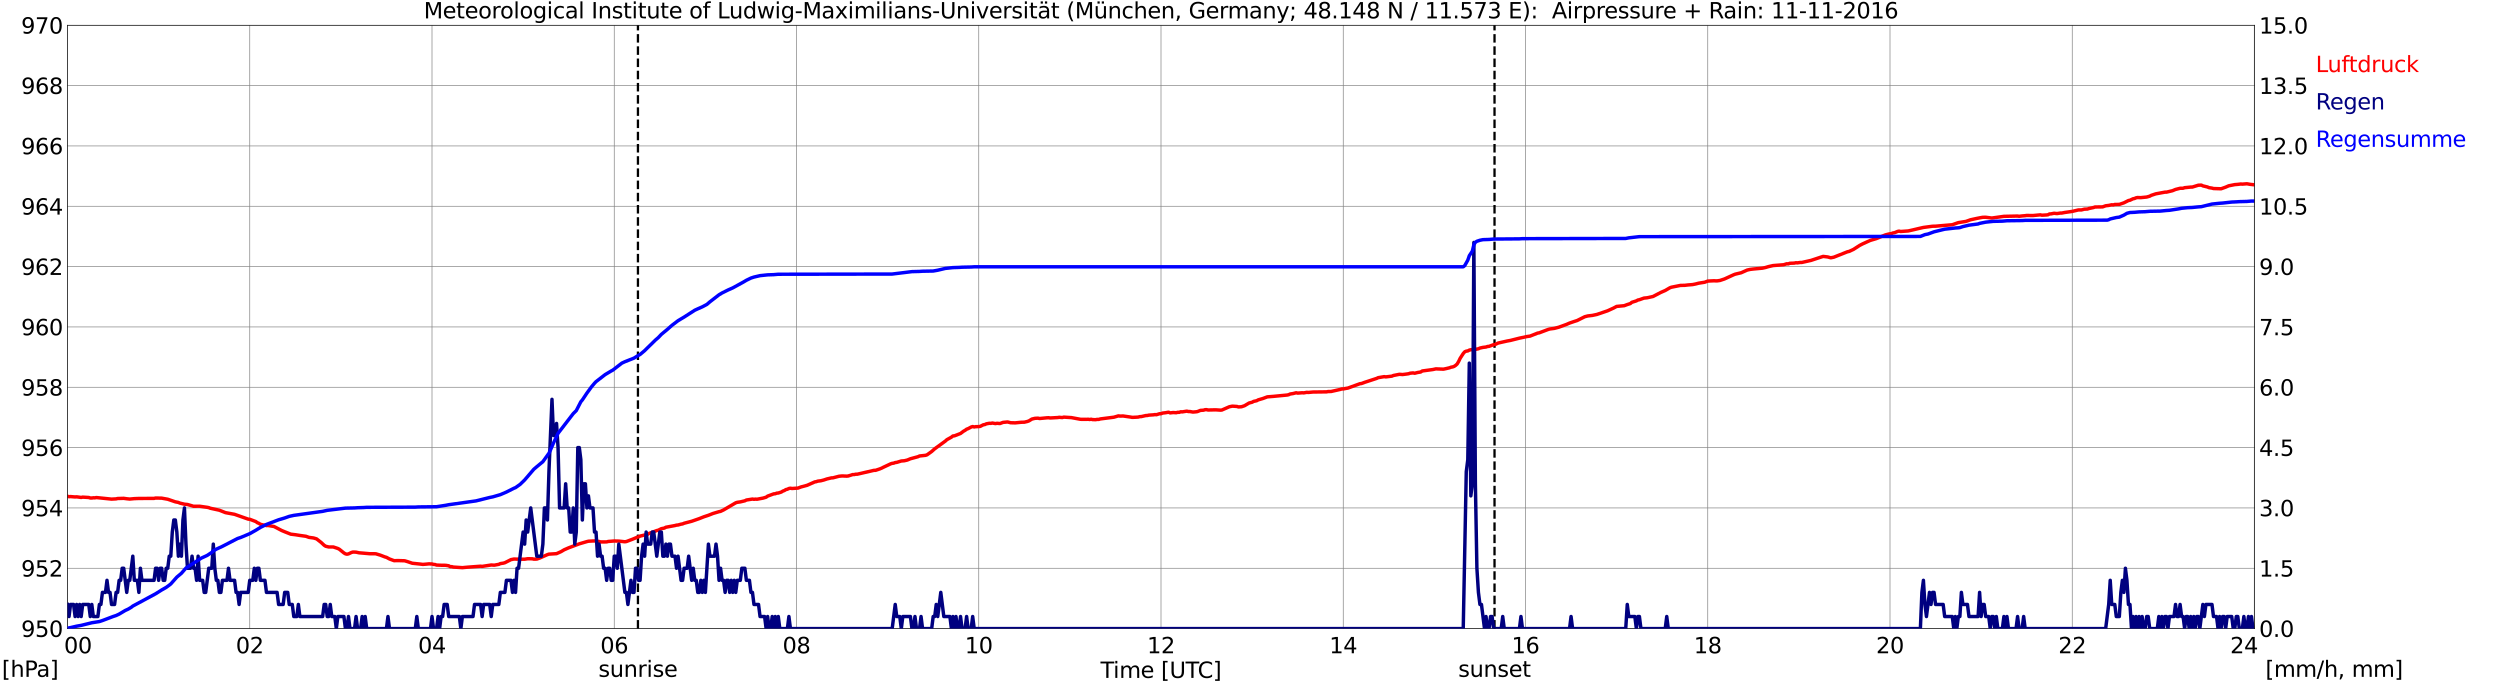 <?xml version="1.0" encoding="utf-8" standalone="no"?>
<!DOCTYPE svg PUBLIC "-//W3C//DTD SVG 1.1//EN"
  "http://www.w3.org/Graphics/SVG/1.1/DTD/svg11.dtd">
<svg xmlns:xlink="http://www.w3.org/1999/xlink" width="1085.4pt" height="296.64pt" viewBox="0 0 1085.4 296.64" xmlns="http://www.w3.org/2000/svg" version="1.1">
 <defs>
  <style type="text/css">*{stroke-linejoin: round; stroke-linecap: butt}</style>
 </defs>
 <g id="figure_1">
  <g id="patch_1">
   <path d="M 0 296.64 
L 1085.4 296.64 
L 1085.4 0 
L 0 0 
z
" style="fill: #ffffff"/>
  </g>
  <g id="axes_1">
   <g id="patch_2">
    <path d="M 29.306 272.909 
L 978.814 272.909 
L 978.814 10.976 
L 29.306 10.976 
z
" style="fill: #ffffff"/>
   </g>
   <g id="patch_3">
    <path d="M 978.814 272.909 
L 978.814 272.909 
L 978.814 10.976 
L 978.814 10.976 
z
" clip-path="url(#pd471366fdd)" style="fill: #d3d3d3; opacity: 0.25; stroke: #d3d3d3; stroke-linejoin: miter"/>
   </g>
   <g id="matplotlib.axis_1">
    <g id="xtick_1">
     <g id="line2d_1">
      <path d="M 29.306 272.909 
L 29.306 10.976 
" clip-path="url(#pd471366fdd)" style="fill: none; stroke: #808080; stroke-width: 0.3; stroke-linecap: square"/>
     </g>
     <g id="line2d_2"/>
     <g id="text_1">
      <!--    00 -->
      <g transform="translate(18.733 283.627) scale(0.095 -0.095)">
       <defs>
        <path id="DejaVuSans-20" transform="scale(0.016)"/>
        <path id="DejaVuSans-30" d="M 2034 4250 
Q 1547 4250 1301 3770 
Q 1056 3291 1056 2328 
Q 1056 1369 1301 889 
Q 1547 409 2034 409 
Q 2525 409 2770 889 
Q 3016 1369 3016 2328 
Q 3016 3291 2770 3770 
Q 2525 4250 2034 4250 
z
M 2034 4750 
Q 2819 4750 3233 4129 
Q 3647 3509 3647 2328 
Q 3647 1150 3233 529 
Q 2819 -91 2034 -91 
Q 1250 -91 836 529 
Q 422 1150 422 2328 
Q 422 3509 836 4129 
Q 1250 4750 2034 4750 
z
" transform="scale(0.016)"/>
       </defs>
       <use xlink:href="#DejaVuSans-20"/>
       <use xlink:href="#DejaVuSans-20" transform="translate(31.787 0)"/>
       <use xlink:href="#DejaVuSans-20" transform="translate(63.574 0)"/>
       <use xlink:href="#DejaVuSans-30" transform="translate(95.361 0)"/>
       <use xlink:href="#DejaVuSans-30" transform="translate(158.984 0)"/>
      </g>
     </g>
    </g>
    <g id="xtick_2">
     <g id="line2d_3">
      <path d="M 108.431 272.909 
L 108.431 10.976 
" clip-path="url(#pd471366fdd)" style="fill: none; stroke: #808080; stroke-width: 0.3; stroke-linecap: square"/>
     </g>
     <g id="line2d_4"/>
     <g id="text_2">
      <!-- 02 -->
      <g transform="translate(102.387 283.627) scale(0.095 -0.095)">
       <defs>
        <path id="DejaVuSans-32" d="M 1228 531 
L 3431 531 
L 3431 0 
L 469 0 
L 469 531 
Q 828 903 1448 1529 
Q 2069 2156 2228 2338 
Q 2531 2678 2651 2914 
Q 2772 3150 2772 3378 
Q 2772 3750 2511 3984 
Q 2250 4219 1831 4219 
Q 1534 4219 1204 4116 
Q 875 4013 500 3803 
L 500 4441 
Q 881 4594 1212 4672 
Q 1544 4750 1819 4750 
Q 2544 4750 2975 4387 
Q 3406 4025 3406 3419 
Q 3406 3131 3298 2873 
Q 3191 2616 2906 2266 
Q 2828 2175 2409 1742 
Q 1991 1309 1228 531 
z
" transform="scale(0.016)"/>
       </defs>
       <use xlink:href="#DejaVuSans-30"/>
       <use xlink:href="#DejaVuSans-32" transform="translate(63.623 0)"/>
      </g>
     </g>
    </g>
    <g id="xtick_3">
     <g id="line2d_5">
      <path d="M 187.557 272.909 
L 187.557 10.976 
" clip-path="url(#pd471366fdd)" style="fill: none; stroke: #808080; stroke-width: 0.3; stroke-linecap: square"/>
     </g>
     <g id="line2d_6"/>
     <g id="text_3">
      <!-- 04 -->
      <g transform="translate(181.513 283.627) scale(0.095 -0.095)">
       <defs>
        <path id="DejaVuSans-34" d="M 2419 4116 
L 825 1625 
L 2419 1625 
L 2419 4116 
z
M 2253 4666 
L 3047 4666 
L 3047 1625 
L 3713 1625 
L 3713 1100 
L 3047 1100 
L 3047 0 
L 2419 0 
L 2419 1100 
L 313 1100 
L 313 1709 
L 2253 4666 
z
" transform="scale(0.016)"/>
       </defs>
       <use xlink:href="#DejaVuSans-30"/>
       <use xlink:href="#DejaVuSans-34" transform="translate(63.623 0)"/>
      </g>
     </g>
    </g>
    <g id="xtick_4">
     <g id="line2d_7">
      <path d="M 266.683 272.909 
L 266.683 10.976 
" clip-path="url(#pd471366fdd)" style="fill: none; stroke: #808080; stroke-width: 0.3; stroke-linecap: square"/>
     </g>
     <g id="line2d_8"/>
     <g id="text_4">
      <!-- 06 -->
      <g transform="translate(260.638 283.627) scale(0.095 -0.095)">
       <defs>
        <path id="DejaVuSans-36" d="M 2113 2584 
Q 1688 2584 1439 2293 
Q 1191 2003 1191 1497 
Q 1191 994 1439 701 
Q 1688 409 2113 409 
Q 2538 409 2786 701 
Q 3034 994 3034 1497 
Q 3034 2003 2786 2293 
Q 2538 2584 2113 2584 
z
M 3366 4563 
L 3366 3988 
Q 3128 4100 2886 4159 
Q 2644 4219 2406 4219 
Q 1781 4219 1451 3797 
Q 1122 3375 1075 2522 
Q 1259 2794 1537 2939 
Q 1816 3084 2150 3084 
Q 2853 3084 3261 2657 
Q 3669 2231 3669 1497 
Q 3669 778 3244 343 
Q 2819 -91 2113 -91 
Q 1303 -91 875 529 
Q 447 1150 447 2328 
Q 447 3434 972 4092 
Q 1497 4750 2381 4750 
Q 2619 4750 2861 4703 
Q 3103 4656 3366 4563 
z
" transform="scale(0.016)"/>
       </defs>
       <use xlink:href="#DejaVuSans-30"/>
       <use xlink:href="#DejaVuSans-36" transform="translate(63.623 0)"/>
      </g>
     </g>
    </g>
    <g id="xtick_5">
     <g id="line2d_9">
      <path d="M 345.808 272.909 
L 345.808 10.976 
" clip-path="url(#pd471366fdd)" style="fill: none; stroke: #808080; stroke-width: 0.3; stroke-linecap: square"/>
     </g>
     <g id="line2d_10"/>
     <g id="text_5">
      <!-- 08 -->
      <g transform="translate(339.764 283.627) scale(0.095 -0.095)">
       <defs>
        <path id="DejaVuSans-38" d="M 2034 2216 
Q 1584 2216 1326 1975 
Q 1069 1734 1069 1313 
Q 1069 891 1326 650 
Q 1584 409 2034 409 
Q 2484 409 2743 651 
Q 3003 894 3003 1313 
Q 3003 1734 2745 1975 
Q 2488 2216 2034 2216 
z
M 1403 2484 
Q 997 2584 770 2862 
Q 544 3141 544 3541 
Q 544 4100 942 4425 
Q 1341 4750 2034 4750 
Q 2731 4750 3128 4425 
Q 3525 4100 3525 3541 
Q 3525 3141 3298 2862 
Q 3072 2584 2669 2484 
Q 3125 2378 3379 2068 
Q 3634 1759 3634 1313 
Q 3634 634 3220 271 
Q 2806 -91 2034 -91 
Q 1263 -91 848 271 
Q 434 634 434 1313 
Q 434 1759 690 2068 
Q 947 2378 1403 2484 
z
M 1172 3481 
Q 1172 3119 1398 2916 
Q 1625 2713 2034 2713 
Q 2441 2713 2670 2916 
Q 2900 3119 2900 3481 
Q 2900 3844 2670 4047 
Q 2441 4250 2034 4250 
Q 1625 4250 1398 4047 
Q 1172 3844 1172 3481 
z
" transform="scale(0.016)"/>
       </defs>
       <use xlink:href="#DejaVuSans-30"/>
       <use xlink:href="#DejaVuSans-38" transform="translate(63.623 0)"/>
      </g>
     </g>
    </g>
    <g id="xtick_6">
     <g id="line2d_11">
      <path d="M 424.934 272.909 
L 424.934 10.976 
" clip-path="url(#pd471366fdd)" style="fill: none; stroke: #808080; stroke-width: 0.3; stroke-linecap: square"/>
     </g>
     <g id="line2d_12"/>
     <g id="text_6">
      <!-- 10 -->
      <g transform="translate(418.89 283.627) scale(0.095 -0.095)">
       <defs>
        <path id="DejaVuSans-31" d="M 794 531 
L 1825 531 
L 1825 4091 
L 703 3866 
L 703 4441 
L 1819 4666 
L 2450 4666 
L 2450 531 
L 3481 531 
L 3481 0 
L 794 0 
L 794 531 
z
" transform="scale(0.016)"/>
       </defs>
       <use xlink:href="#DejaVuSans-31"/>
       <use xlink:href="#DejaVuSans-30" transform="translate(63.623 0)"/>
      </g>
     </g>
    </g>
    <g id="xtick_7">
     <g id="line2d_13">
      <path d="M 504.06 272.909 
L 504.06 10.976 
" clip-path="url(#pd471366fdd)" style="fill: none; stroke: #808080; stroke-width: 0.3; stroke-linecap: square"/>
     </g>
     <g id="line2d_14"/>
     <g id="text_7">
      <!-- 12 -->
      <g transform="translate(498.015 283.627) scale(0.095 -0.095)">
       <use xlink:href="#DejaVuSans-31"/>
       <use xlink:href="#DejaVuSans-32" transform="translate(63.623 0)"/>
      </g>
     </g>
    </g>
    <g id="xtick_8">
     <g id="line2d_15">
      <path d="M 583.185 272.909 
L 583.185 10.976 
" clip-path="url(#pd471366fdd)" style="fill: none; stroke: #808080; stroke-width: 0.3; stroke-linecap: square"/>
     </g>
     <g id="line2d_16"/>
     <g id="text_8">
      <!-- 14 -->
      <g transform="translate(577.141 283.627) scale(0.095 -0.095)">
       <use xlink:href="#DejaVuSans-31"/>
       <use xlink:href="#DejaVuSans-34" transform="translate(63.623 0)"/>
      </g>
     </g>
    </g>
    <g id="xtick_9">
     <g id="line2d_17">
      <path d="M 662.311 272.909 
L 662.311 10.976 
" clip-path="url(#pd471366fdd)" style="fill: none; stroke: #808080; stroke-width: 0.3; stroke-linecap: square"/>
     </g>
     <g id="line2d_18"/>
     <g id="text_9">
      <!-- 16 -->
      <g transform="translate(656.267 283.627) scale(0.095 -0.095)">
       <use xlink:href="#DejaVuSans-31"/>
       <use xlink:href="#DejaVuSans-36" transform="translate(63.623 0)"/>
      </g>
     </g>
    </g>
    <g id="xtick_10">
     <g id="line2d_19">
      <path d="M 741.437 272.909 
L 741.437 10.976 
" clip-path="url(#pd471366fdd)" style="fill: none; stroke: #808080; stroke-width: 0.3; stroke-linecap: square"/>
     </g>
     <g id="line2d_20"/>
     <g id="text_10">
      <!-- 18 -->
      <g transform="translate(735.392 283.627) scale(0.095 -0.095)">
       <use xlink:href="#DejaVuSans-31"/>
       <use xlink:href="#DejaVuSans-38" transform="translate(63.623 0)"/>
      </g>
     </g>
    </g>
    <g id="xtick_11">
     <g id="line2d_21">
      <path d="M 820.562 272.909 
L 820.562 10.976 
" clip-path="url(#pd471366fdd)" style="fill: none; stroke: #808080; stroke-width: 0.3; stroke-linecap: square"/>
     </g>
     <g id="line2d_22"/>
     <g id="text_11">
      <!-- 20 -->
      <g transform="translate(814.518 283.627) scale(0.095 -0.095)">
       <use xlink:href="#DejaVuSans-32"/>
       <use xlink:href="#DejaVuSans-30" transform="translate(63.623 0)"/>
      </g>
     </g>
    </g>
    <g id="xtick_12">
     <g id="line2d_23">
      <path d="M 899.688 272.909 
L 899.688 10.976 
" clip-path="url(#pd471366fdd)" style="fill: none; stroke: #808080; stroke-width: 0.3; stroke-linecap: square"/>
     </g>
     <g id="line2d_24"/>
     <g id="text_12">
      <!-- 22 -->
      <g transform="translate(893.644 283.627) scale(0.095 -0.095)">
       <use xlink:href="#DejaVuSans-32"/>
       <use xlink:href="#DejaVuSans-32" transform="translate(63.623 0)"/>
      </g>
     </g>
    </g>
    <g id="xtick_13">
     <g id="line2d_25">
      <path d="M 978.814 272.909 
L 978.814 10.976 
" clip-path="url(#pd471366fdd)" style="fill: none; stroke: #808080; stroke-width: 0.3; stroke-linecap: square"/>
     </g>
     <g id="line2d_26"/>
     <g id="text_13">
      <!-- 24    -->
      <g transform="translate(968.241 283.627) scale(0.095 -0.095)">
       <use xlink:href="#DejaVuSans-32"/>
       <use xlink:href="#DejaVuSans-34" transform="translate(63.623 0)"/>
       <use xlink:href="#DejaVuSans-20" transform="translate(127.246 0)"/>
       <use xlink:href="#DejaVuSans-20" transform="translate(159.033 0)"/>
       <use xlink:href="#DejaVuSans-20" transform="translate(190.82 0)"/>
      </g>
     </g>
    </g>
    <g id="text_14">
     <!-- Time [UTC] -->
     <g transform="translate(477.806 294.322) scale(0.095 -0.095)">
      <defs>
       <path id="DejaVuSans-54" d="M -19 4666 
L 3928 4666 
L 3928 4134 
L 2272 4134 
L 2272 0 
L 1638 0 
L 1638 4134 
L -19 4134 
L -19 4666 
z
" transform="scale(0.016)"/>
       <path id="DejaVuSans-69" d="M 603 3500 
L 1178 3500 
L 1178 0 
L 603 0 
L 603 3500 
z
M 603 4863 
L 1178 4863 
L 1178 4134 
L 603 4134 
L 603 4863 
z
" transform="scale(0.016)"/>
       <path id="DejaVuSans-6d" d="M 3328 2828 
Q 3544 3216 3844 3400 
Q 4144 3584 4550 3584 
Q 5097 3584 5394 3201 
Q 5691 2819 5691 2113 
L 5691 0 
L 5113 0 
L 5113 2094 
Q 5113 2597 4934 2840 
Q 4756 3084 4391 3084 
Q 3944 3084 3684 2787 
Q 3425 2491 3425 1978 
L 3425 0 
L 2847 0 
L 2847 2094 
Q 2847 2600 2669 2842 
Q 2491 3084 2119 3084 
Q 1678 3084 1418 2786 
Q 1159 2488 1159 1978 
L 1159 0 
L 581 0 
L 581 3500 
L 1159 3500 
L 1159 2956 
Q 1356 3278 1631 3431 
Q 1906 3584 2284 3584 
Q 2666 3584 2933 3390 
Q 3200 3197 3328 2828 
z
" transform="scale(0.016)"/>
       <path id="DejaVuSans-65" d="M 3597 1894 
L 3597 1613 
L 953 1613 
Q 991 1019 1311 708 
Q 1631 397 2203 397 
Q 2534 397 2845 478 
Q 3156 559 3463 722 
L 3463 178 
Q 3153 47 2828 -22 
Q 2503 -91 2169 -91 
Q 1331 -91 842 396 
Q 353 884 353 1716 
Q 353 2575 817 3079 
Q 1281 3584 2069 3584 
Q 2775 3584 3186 3129 
Q 3597 2675 3597 1894 
z
M 3022 2063 
Q 3016 2534 2758 2815 
Q 2500 3097 2075 3097 
Q 1594 3097 1305 2825 
Q 1016 2553 972 2059 
L 3022 2063 
z
" transform="scale(0.016)"/>
       <path id="DejaVuSans-5b" d="M 550 4863 
L 1875 4863 
L 1875 4416 
L 1125 4416 
L 1125 -397 
L 1875 -397 
L 1875 -844 
L 550 -844 
L 550 4863 
z
" transform="scale(0.016)"/>
       <path id="DejaVuSans-55" d="M 556 4666 
L 1191 4666 
L 1191 1831 
Q 1191 1081 1462 751 
Q 1734 422 2344 422 
Q 2950 422 3222 751 
Q 3494 1081 3494 1831 
L 3494 4666 
L 4128 4666 
L 4128 1753 
Q 4128 841 3676 375 
Q 3225 -91 2344 -91 
Q 1459 -91 1007 375 
Q 556 841 556 1753 
L 556 4666 
z
" transform="scale(0.016)"/>
       <path id="DejaVuSans-43" d="M 4122 4306 
L 4122 3641 
Q 3803 3938 3442 4084 
Q 3081 4231 2675 4231 
Q 1875 4231 1450 3742 
Q 1025 3253 1025 2328 
Q 1025 1406 1450 917 
Q 1875 428 2675 428 
Q 3081 428 3442 575 
Q 3803 722 4122 1019 
L 4122 359 
Q 3791 134 3420 21 
Q 3050 -91 2638 -91 
Q 1578 -91 968 557 
Q 359 1206 359 2328 
Q 359 3453 968 4101 
Q 1578 4750 2638 4750 
Q 3056 4750 3426 4639 
Q 3797 4528 4122 4306 
z
" transform="scale(0.016)"/>
       <path id="DejaVuSans-5d" d="M 1947 4863 
L 1947 -844 
L 622 -844 
L 622 -397 
L 1369 -397 
L 1369 4416 
L 622 4416 
L 622 4863 
L 1947 4863 
z
" transform="scale(0.016)"/>
      </defs>
      <use xlink:href="#DejaVuSans-54"/>
      <use xlink:href="#DejaVuSans-69" transform="translate(57.959 0)"/>
      <use xlink:href="#DejaVuSans-6d" transform="translate(85.742 0)"/>
      <use xlink:href="#DejaVuSans-65" transform="translate(183.154 0)"/>
      <use xlink:href="#DejaVuSans-20" transform="translate(244.678 0)"/>
      <use xlink:href="#DejaVuSans-5b" transform="translate(276.465 0)"/>
      <use xlink:href="#DejaVuSans-55" transform="translate(315.479 0)"/>
      <use xlink:href="#DejaVuSans-54" transform="translate(388.672 0)"/>
      <use xlink:href="#DejaVuSans-43" transform="translate(443.881 0)"/>
      <use xlink:href="#DejaVuSans-5d" transform="translate(513.705 0)"/>
     </g>
    </g>
   </g>
   <g id="matplotlib.axis_2">
    <g id="ytick_1">
     <g id="line2d_27">
      <path d="M 29.306 272.909 
L 978.814 272.909 
" clip-path="url(#pd471366fdd)" style="fill: none; stroke: #808080; stroke-width: 0.3; stroke-linecap: square"/>
     </g>
     <g id="line2d_28"/>
     <g id="text_15">
      <!-- 950 -->
      <g transform="translate(9.173 276.518) scale(0.095 -0.095)">
       <defs>
        <path id="DejaVuSans-39" d="M 703 97 
L 703 672 
Q 941 559 1184 500 
Q 1428 441 1663 441 
Q 2288 441 2617 861 
Q 2947 1281 2994 2138 
Q 2813 1869 2534 1725 
Q 2256 1581 1919 1581 
Q 1219 1581 811 2004 
Q 403 2428 403 3163 
Q 403 3881 828 4315 
Q 1253 4750 1959 4750 
Q 2769 4750 3195 4129 
Q 3622 3509 3622 2328 
Q 3622 1225 3098 567 
Q 2575 -91 1691 -91 
Q 1453 -91 1209 -44 
Q 966 3 703 97 
z
M 1959 2075 
Q 2384 2075 2632 2365 
Q 2881 2656 2881 3163 
Q 2881 3666 2632 3958 
Q 2384 4250 1959 4250 
Q 1534 4250 1286 3958 
Q 1038 3666 1038 3163 
Q 1038 2656 1286 2365 
Q 1534 2075 1959 2075 
z
" transform="scale(0.016)"/>
        <path id="DejaVuSans-35" d="M 691 4666 
L 3169 4666 
L 3169 4134 
L 1269 4134 
L 1269 2991 
Q 1406 3038 1543 3061 
Q 1681 3084 1819 3084 
Q 2600 3084 3056 2656 
Q 3513 2228 3513 1497 
Q 3513 744 3044 326 
Q 2575 -91 1722 -91 
Q 1428 -91 1123 -41 
Q 819 9 494 109 
L 494 744 
Q 775 591 1075 516 
Q 1375 441 1709 441 
Q 2250 441 2565 725 
Q 2881 1009 2881 1497 
Q 2881 1984 2565 2268 
Q 2250 2553 1709 2553 
Q 1456 2553 1204 2497 
Q 953 2441 691 2322 
L 691 4666 
z
" transform="scale(0.016)"/>
       </defs>
       <use xlink:href="#DejaVuSans-39"/>
       <use xlink:href="#DejaVuSans-35" transform="translate(63.623 0)"/>
       <use xlink:href="#DejaVuSans-30" transform="translate(127.246 0)"/>
      </g>
     </g>
    </g>
    <g id="ytick_2">
     <g id="line2d_29">
      <path d="M 29.306 246.715 
L 978.814 246.715 
" clip-path="url(#pd471366fdd)" style="fill: none; stroke: #808080; stroke-width: 0.3; stroke-linecap: square"/>
     </g>
     <g id="line2d_30"/>
     <g id="text_16">
      <!-- 952 -->
      <g transform="translate(9.173 250.325) scale(0.095 -0.095)">
       <use xlink:href="#DejaVuSans-39"/>
       <use xlink:href="#DejaVuSans-35" transform="translate(63.623 0)"/>
       <use xlink:href="#DejaVuSans-32" transform="translate(127.246 0)"/>
      </g>
     </g>
    </g>
    <g id="ytick_3">
     <g id="line2d_31">
      <path d="M 29.306 220.522 
L 978.814 220.522 
" clip-path="url(#pd471366fdd)" style="fill: none; stroke: #808080; stroke-width: 0.3; stroke-linecap: square"/>
     </g>
     <g id="line2d_32"/>
     <g id="text_17">
      <!-- 954 -->
      <g transform="translate(9.173 224.131) scale(0.095 -0.095)">
       <use xlink:href="#DejaVuSans-39"/>
       <use xlink:href="#DejaVuSans-35" transform="translate(63.623 0)"/>
       <use xlink:href="#DejaVuSans-34" transform="translate(127.246 0)"/>
      </g>
     </g>
    </g>
    <g id="ytick_4">
     <g id="line2d_33">
      <path d="M 29.306 194.329 
L 978.814 194.329 
" clip-path="url(#pd471366fdd)" style="fill: none; stroke: #808080; stroke-width: 0.3; stroke-linecap: square"/>
     </g>
     <g id="line2d_34"/>
     <g id="text_18">
      <!-- 956 -->
      <g transform="translate(9.173 197.938) scale(0.095 -0.095)">
       <use xlink:href="#DejaVuSans-39"/>
       <use xlink:href="#DejaVuSans-35" transform="translate(63.623 0)"/>
       <use xlink:href="#DejaVuSans-36" transform="translate(127.246 0)"/>
      </g>
     </g>
    </g>
    <g id="ytick_5">
     <g id="line2d_35">
      <path d="M 29.306 168.136 
L 978.814 168.136 
" clip-path="url(#pd471366fdd)" style="fill: none; stroke: #808080; stroke-width: 0.3; stroke-linecap: square"/>
     </g>
     <g id="line2d_36"/>
     <g id="text_19">
      <!-- 958 -->
      <g transform="translate(9.173 171.745) scale(0.095 -0.095)">
       <use xlink:href="#DejaVuSans-39"/>
       <use xlink:href="#DejaVuSans-35" transform="translate(63.623 0)"/>
       <use xlink:href="#DejaVuSans-38" transform="translate(127.246 0)"/>
      </g>
     </g>
    </g>
    <g id="ytick_6">
     <g id="line2d_37">
      <path d="M 29.306 141.942 
L 978.814 141.942 
" clip-path="url(#pd471366fdd)" style="fill: none; stroke: #808080; stroke-width: 0.3; stroke-linecap: square"/>
     </g>
     <g id="line2d_38"/>
     <g id="text_20">
      <!-- 960 -->
      <g transform="translate(9.173 145.551) scale(0.095 -0.095)">
       <use xlink:href="#DejaVuSans-39"/>
       <use xlink:href="#DejaVuSans-36" transform="translate(63.623 0)"/>
       <use xlink:href="#DejaVuSans-30" transform="translate(127.246 0)"/>
      </g>
     </g>
    </g>
    <g id="ytick_7">
     <g id="line2d_39">
      <path d="M 29.306 115.749 
L 978.814 115.749 
" clip-path="url(#pd471366fdd)" style="fill: none; stroke: #808080; stroke-width: 0.3; stroke-linecap: square"/>
     </g>
     <g id="line2d_40"/>
     <g id="text_21">
      <!-- 962 -->
      <g transform="translate(9.173 119.358) scale(0.095 -0.095)">
       <use xlink:href="#DejaVuSans-39"/>
       <use xlink:href="#DejaVuSans-36" transform="translate(63.623 0)"/>
       <use xlink:href="#DejaVuSans-32" transform="translate(127.246 0)"/>
      </g>
     </g>
    </g>
    <g id="ytick_8">
     <g id="line2d_41">
      <path d="M 29.306 89.556 
L 978.814 89.556 
" clip-path="url(#pd471366fdd)" style="fill: none; stroke: #808080; stroke-width: 0.3; stroke-linecap: square"/>
     </g>
     <g id="line2d_42"/>
     <g id="text_22">
      <!-- 964 -->
      <g transform="translate(9.173 93.165) scale(0.095 -0.095)">
       <use xlink:href="#DejaVuSans-39"/>
       <use xlink:href="#DejaVuSans-36" transform="translate(63.623 0)"/>
       <use xlink:href="#DejaVuSans-34" transform="translate(127.246 0)"/>
      </g>
     </g>
    </g>
    <g id="ytick_9">
     <g id="line2d_43">
      <path d="M 29.306 63.362 
L 978.814 63.362 
" clip-path="url(#pd471366fdd)" style="fill: none; stroke: #808080; stroke-width: 0.3; stroke-linecap: square"/>
     </g>
     <g id="line2d_44"/>
     <g id="text_23">
      <!-- 966 -->
      <g transform="translate(9.173 66.972) scale(0.095 -0.095)">
       <use xlink:href="#DejaVuSans-39"/>
       <use xlink:href="#DejaVuSans-36" transform="translate(63.623 0)"/>
       <use xlink:href="#DejaVuSans-36" transform="translate(127.246 0)"/>
      </g>
     </g>
    </g>
    <g id="ytick_10">
     <g id="line2d_45">
      <path d="M 29.306 37.169 
L 978.814 37.169 
" clip-path="url(#pd471366fdd)" style="fill: none; stroke: #808080; stroke-width: 0.3; stroke-linecap: square"/>
     </g>
     <g id="line2d_46"/>
     <g id="text_24">
      <!-- 968 -->
      <g transform="translate(9.173 40.778) scale(0.095 -0.095)">
       <use xlink:href="#DejaVuSans-39"/>
       <use xlink:href="#DejaVuSans-36" transform="translate(63.623 0)"/>
       <use xlink:href="#DejaVuSans-38" transform="translate(127.246 0)"/>
      </g>
     </g>
    </g>
    <g id="ytick_11">
     <g id="line2d_47">
      <path d="M 29.306 10.976 
L 978.814 10.976 
" clip-path="url(#pd471366fdd)" style="fill: none; stroke: #808080; stroke-width: 0.3; stroke-linecap: square"/>
     </g>
     <g id="line2d_48"/>
     <g id="text_25">
      <!-- 970 -->
      <g transform="translate(9.173 14.585) scale(0.095 -0.095)">
       <defs>
        <path id="DejaVuSans-37" d="M 525 4666 
L 3525 4666 
L 3525 4397 
L 1831 0 
L 1172 0 
L 2766 4134 
L 525 4134 
L 525 4666 
z
" transform="scale(0.016)"/>
       </defs>
       <use xlink:href="#DejaVuSans-39"/>
       <use xlink:href="#DejaVuSans-37" transform="translate(63.623 0)"/>
       <use xlink:href="#DejaVuSans-30" transform="translate(127.246 0)"/>
      </g>
     </g>
    </g>
   </g>
   <g id="line2d_49">
    <path d="M 276.969 272.909 
L 276.969 10.976 
" clip-path="url(#pd471366fdd)" style="fill: none; stroke-dasharray: 3.7,1.6; stroke-dashoffset: 0; stroke: #000000"/>
   </g>
   <g id="line2d_50">
    <path d="M 648.86 272.909 
L 648.86 10.976 
" clip-path="url(#pd471366fdd)" style="fill: none; stroke-dasharray: 3.7,1.6; stroke-dashoffset: 0; stroke: #000000"/>
   </g>
   <g id="line2d_51">
    <path d="M 29.306 215.458 
L 29.965 215.644 
L 30.625 215.598 
L 32.603 215.755 
L 33.262 215.703 
L 35.24 215.965 
L 35.9 215.834 
L 38.537 215.991 
L 39.197 216.2 
L 39.856 216.226 
L 40.515 216.122 
L 41.175 216.148 
L 41.834 216.017 
L 48.428 216.698 
L 50.406 216.593 
L 51.065 216.436 
L 53.703 216.357 
L 55.022 216.541 
L 56.34 216.672 
L 58.319 216.488 
L 60.297 216.41 
L 66.89 216.384 
L 67.55 216.226 
L 70.187 216.279 
L 72.825 216.75 
L 76.122 217.877 
L 77.441 218.139 
L 78.1 218.427 
L 80.078 218.898 
L 81.397 219.029 
L 83.375 219.605 
L 84.034 219.815 
L 85.353 219.789 
L 86.672 219.789 
L 89.969 220.26 
L 90.628 220.391 
L 91.288 220.653 
L 95.244 221.518 
L 97.881 222.565 
L 101.838 223.299 
L 107.772 225.394 
L 108.431 225.447 
L 111.069 226.442 
L 111.728 226.94 
L 112.388 227.201 
L 113.047 227.621 
L 114.366 227.935 
L 115.025 227.987 
L 115.685 228.197 
L 116.344 228.144 
L 118.982 228.59 
L 122.278 230.318 
L 123.597 230.869 
L 126.235 231.916 
L 128.213 232.152 
L 130.191 232.466 
L 132.829 232.833 
L 134.147 233.305 
L 136.125 233.566 
L 137.444 233.959 
L 139.422 235.505 
L 140.741 236.736 
L 141.4 237.155 
L 142.719 237.469 
L 144.697 237.469 
L 146.676 238.124 
L 147.335 238.465 
L 149.313 240.062 
L 149.972 240.455 
L 150.632 240.612 
L 151.291 240.481 
L 152.61 239.853 
L 153.269 239.669 
L 154.588 239.722 
L 155.907 240.01 
L 157.226 240.115 
L 160.523 240.403 
L 161.841 240.403 
L 163.16 240.429 
L 165.138 241.032 
L 167.116 241.791 
L 167.776 241.974 
L 169.094 242.682 
L 171.073 243.415 
L 173.051 243.389 
L 175.688 243.468 
L 177.007 243.86 
L 178.985 244.541 
L 182.282 244.882 
L 183.601 245.039 
L 184.92 244.934 
L 186.238 244.803 
L 187.557 244.856 
L 188.217 245.039 
L 188.876 245.092 
L 189.535 245.327 
L 191.513 245.406 
L 193.492 245.432 
L 194.81 245.642 
L 195.47 246.034 
L 196.129 246.008 
L 196.788 246.192 
L 200.745 246.454 
L 202.723 246.27 
L 204.042 246.165 
L 208.657 245.825 
L 209.317 245.903 
L 213.273 245.301 
L 214.592 245.38 
L 216.57 245.013 
L 217.229 244.699 
L 218.548 244.489 
L 219.207 244.306 
L 221.845 242.97 
L 223.164 242.708 
L 224.482 242.76 
L 227.779 242.786 
L 229.098 242.577 
L 231.076 242.603 
L 231.736 242.76 
L 233.054 242.734 
L 234.373 242.263 
L 237.67 240.796 
L 238.329 240.586 
L 241.626 240.377 
L 243.604 239.486 
L 244.923 238.7 
L 246.901 237.836 
L 251.517 236.107 
L 254.814 235.138 
L 255.473 234.981 
L 256.792 234.902 
L 258.111 234.85 
L 259.43 235.007 
L 260.089 235.086 
L 260.748 235.295 
L 263.386 235.269 
L 264.045 235.086 
L 265.364 234.981 
L 266.683 234.876 
L 268.661 234.928 
L 271.298 235.217 
L 271.958 235.112 
L 274.595 234.117 
L 276.573 233.278 
L 277.233 233.095 
L 277.892 232.754 
L 281.189 231.969 
L 281.849 231.576 
L 285.145 230.345 
L 285.805 230.188 
L 287.124 229.533 
L 288.442 229.271 
L 289.102 228.904 
L 293.058 228.171 
L 293.717 227.987 
L 294.377 227.935 
L 295.696 227.568 
L 296.355 227.463 
L 297.014 227.175 
L 300.311 226.311 
L 303.608 225.158 
L 305.586 224.373 
L 307.564 223.718 
L 309.543 222.932 
L 312.18 222.146 
L 312.839 222.015 
L 314.158 221.387 
L 316.796 219.841 
L 319.433 218.296 
L 320.093 218.086 
L 321.411 217.903 
L 323.39 217.431 
L 324.049 217.091 
L 326.686 216.672 
L 327.346 216.777 
L 328.005 216.698 
L 328.665 216.75 
L 331.302 216.253 
L 332.621 215.86 
L 333.28 215.388 
L 335.918 214.419 
L 336.577 214.367 
L 337.236 214.105 
L 337.896 214.052 
L 339.215 213.633 
L 339.874 213.214 
L 340.533 212.979 
L 341.193 212.559 
L 341.852 212.402 
L 342.512 212.088 
L 343.171 211.957 
L 343.83 212.088 
L 346.468 211.905 
L 347.787 211.407 
L 350.424 210.7 
L 353.721 209.233 
L 354.38 209.128 
L 355.04 208.892 
L 356.359 208.735 
L 357.677 208.395 
L 358.996 207.949 
L 360.974 207.478 
L 361.634 207.452 
L 364.271 206.771 
L 365.59 206.64 
L 367.568 206.718 
L 368.227 206.666 
L 370.206 206.037 
L 370.865 206.037 
L 371.524 205.88 
L 372.184 205.88 
L 379.437 204.204 
L 380.096 204.204 
L 382.074 203.549 
L 386.69 201.375 
L 387.349 201.165 
L 388.009 201.087 
L 388.668 200.825 
L 389.328 200.746 
L 391.306 200.144 
L 392.624 200.039 
L 393.943 199.725 
L 395.262 199.175 
L 398.559 198.284 
L 399.218 197.97 
L 401.856 197.682 
L 402.515 197.446 
L 404.493 196.031 
L 405.812 194.853 
L 410.428 191.5 
L 411.087 190.898 
L 413.065 189.797 
L 413.725 189.274 
L 414.384 189.221 
L 417.022 188.2 
L 418.34 187.204 
L 419 186.838 
L 419.659 186.34 
L 420.318 186.104 
L 421.637 185.397 
L 422.297 185.187 
L 422.956 185.371 
L 423.615 185.24 
L 424.934 185.214 
L 425.593 185.109 
L 426.912 184.428 
L 427.572 184.323 
L 428.231 184.009 
L 429.55 183.773 
L 430.209 183.799 
L 430.869 183.668 
L 432.187 183.904 
L 432.847 183.773 
L 434.165 183.878 
L 435.484 183.38 
L 437.462 183.197 
L 438.781 183.537 
L 440.759 183.59 
L 443.397 183.328 
L 444.716 183.301 
L 446.034 182.987 
L 446.694 182.751 
L 448.012 181.939 
L 449.331 181.625 
L 450.65 181.547 
L 451.309 181.704 
L 454.606 181.389 
L 455.266 181.363 
L 455.925 181.468 
L 459.222 181.285 
L 459.881 181.18 
L 461.2 181.285 
L 461.859 181.101 
L 465.156 181.311 
L 469.113 182.044 
L 471.75 182.07 
L 472.409 182.018 
L 473.069 182.123 
L 473.728 182.018 
L 474.388 182.175 
L 475.706 182.201 
L 476.366 182.07 
L 477.025 182.097 
L 477.685 181.887 
L 483.619 181.127 
L 485.597 180.551 
L 486.256 180.656 
L 487.575 180.604 
L 490.872 181.075 
L 491.532 181.206 
L 492.85 181.154 
L 494.169 181.075 
L 494.828 180.892 
L 495.488 180.866 
L 497.466 180.42 
L 498.125 180.394 
L 498.785 180.237 
L 500.763 180.106 
L 501.422 180.001 
L 502.082 180.054 
L 503.4 179.634 
L 504.06 179.634 
L 504.719 179.346 
L 506.038 179.189 
L 507.357 178.953 
L 508.016 179.268 
L 509.335 179.111 
L 510.654 179.189 
L 511.313 179.006 
L 511.972 179.032 
L 512.632 178.77 
L 513.291 178.822 
L 515.269 178.508 
L 515.929 178.665 
L 516.588 178.665 
L 517.907 178.901 
L 519.226 178.796 
L 519.885 178.691 
L 521.204 178.168 
L 522.522 178.089 
L 523.182 177.879 
L 523.841 177.853 
L 524.501 178.01 
L 527.797 177.932 
L 529.776 178.063 
L 530.435 178.037 
L 533.732 176.596 
L 535.051 176.334 
L 537.029 176.465 
L 537.688 176.675 
L 539.007 176.596 
L 540.326 176.151 
L 542.304 174.972 
L 543.623 174.631 
L 544.282 174.265 
L 545.601 173.977 
L 546.26 173.61 
L 548.238 173.034 
L 550.216 172.3 
L 552.854 172.091 
L 554.173 171.96 
L 558.788 171.514 
L 559.448 171.384 
L 560.107 171.069 
L 561.426 170.86 
L 562.745 170.519 
L 563.404 170.676 
L 565.382 170.519 
L 566.042 170.572 
L 567.36 170.336 
L 568.02 170.388 
L 569.998 170.205 
L 575.932 170.126 
L 576.592 169.995 
L 577.91 169.969 
L 581.867 169.079 
L 582.526 168.869 
L 583.185 168.869 
L 584.504 168.607 
L 585.164 168.502 
L 590.439 166.59 
L 591.098 166.512 
L 592.417 166.014 
L 597.692 164.285 
L 598.351 163.971 
L 600.329 163.63 
L 600.989 163.526 
L 601.648 163.63 
L 604.286 163.316 
L 604.945 163.028 
L 607.582 162.504 
L 608.901 162.609 
L 610.22 162.452 
L 611.539 162.268 
L 612.198 162.033 
L 613.517 161.902 
L 614.176 162.059 
L 615.495 161.718 
L 616.814 161.509 
L 617.473 161.063 
L 622.089 160.435 
L 623.408 160.147 
L 626.705 160.278 
L 628.023 159.989 
L 629.342 159.675 
L 630.001 159.413 
L 630.661 159.308 
L 631.32 159.073 
L 631.98 158.627 
L 632.639 158.025 
L 633.298 156.899 
L 633.958 155.537 
L 635.276 153.493 
L 635.936 152.734 
L 636.595 152.446 
L 637.255 152.367 
L 637.914 152 
L 638.573 151.843 
L 640.552 151.686 
L 641.87 151.424 
L 642.53 151.11 
L 643.848 150.822 
L 645.167 150.665 
L 645.827 150.429 
L 646.486 150.376 
L 648.464 149.643 
L 649.123 149.564 
L 650.442 148.936 
L 654.399 148.045 
L 655.717 147.81 
L 659.674 146.814 
L 662.97 146.107 
L 664.289 145.924 
L 667.586 144.614 
L 668.246 144.509 
L 672.202 143.016 
L 672.861 142.833 
L 674.839 142.571 
L 676.817 142.047 
L 680.114 140.842 
L 681.433 140.266 
L 683.411 139.585 
L 684.73 139.166 
L 688.027 137.516 
L 689.346 137.175 
L 691.324 136.939 
L 693.302 136.52 
L 697.918 134.949 
L 700.555 133.744 
L 701.874 133.037 
L 705.171 132.722 
L 706.49 132.225 
L 707.808 131.805 
L 708.468 131.255 
L 710.446 130.627 
L 711.105 130.26 
L 711.765 130.129 
L 713.743 129.422 
L 715.062 129.291 
L 717.699 128.715 
L 720.996 126.986 
L 722.974 126.121 
L 724.952 124.969 
L 725.612 124.707 
L 729.568 123.921 
L 731.546 123.869 
L 732.865 123.712 
L 734.843 123.555 
L 736.162 123.293 
L 737.48 122.952 
L 740.118 122.533 
L 741.437 122.035 
L 744.074 121.904 
L 745.393 121.957 
L 746.712 121.773 
L 748.69 121.119 
L 752.646 119.311 
L 753.306 119.049 
L 755.943 118.421 
L 758.581 117.242 
L 759.899 116.954 
L 761.218 116.797 
L 765.174 116.43 
L 766.493 116.142 
L 767.812 115.749 
L 769.79 115.304 
L 774.406 114.937 
L 775.725 114.518 
L 776.384 114.57 
L 777.043 114.308 
L 779.021 114.23 
L 779.681 114.073 
L 780.34 114.125 
L 781.659 113.942 
L 782.318 113.942 
L 786.275 113.051 
L 790.231 111.741 
L 791.55 111.322 
L 793.528 111.558 
L 794.847 111.925 
L 796.165 111.663 
L 802.1 109.305 
L 802.759 109.174 
L 804.737 108.258 
L 807.375 106.555 
L 808.694 105.874 
L 811.99 104.381 
L 814.628 103.595 
L 818.584 101.971 
L 819.903 101.631 
L 821.222 101.395 
L 821.881 101.133 
L 822.541 101.028 
L 823.859 100.478 
L 824.519 100.347 
L 825.178 100.504 
L 828.475 100.269 
L 830.453 99.823 
L 833.091 99.195 
L 835.069 98.749 
L 839.025 98.226 
L 840.344 98.199 
L 847.597 97.571 
L 850.235 96.654 
L 853.531 96.13 
L 855.51 95.423 
L 858.147 94.847 
L 859.466 94.585 
L 860.785 94.349 
L 862.103 94.323 
L 864.741 94.663 
L 870.016 93.93 
L 875.95 93.799 
L 876.61 93.904 
L 877.929 93.747 
L 879.247 93.642 
L 879.907 93.537 
L 882.544 93.589 
L 885.841 93.275 
L 886.5 93.432 
L 888.479 93.327 
L 889.138 93.249 
L 889.797 92.882 
L 890.457 92.856 
L 891.775 92.594 
L 893.094 92.725 
L 894.413 92.515 
L 895.072 92.515 
L 896.391 92.254 
L 899.688 91.782 
L 902.326 91.153 
L 903.644 91.153 
L 904.963 90.813 
L 906.282 90.761 
L 906.941 90.525 
L 908.919 90.106 
L 909.579 89.87 
L 911.557 89.844 
L 912.876 89.818 
L 914.194 89.346 
L 915.513 89.189 
L 916.832 88.901 
L 917.491 88.979 
L 918.151 88.77 
L 920.129 88.744 
L 922.107 88.063 
L 924.085 87.067 
L 924.745 86.936 
L 926.063 86.308 
L 926.723 86.177 
L 927.382 85.889 
L 928.041 85.758 
L 929.36 85.81 
L 931.998 85.548 
L 933.316 85.181 
L 933.976 84.815 
L 935.954 84.16 
L 939.91 83.426 
L 940.57 83.426 
L 943.207 82.798 
L 944.526 82.248 
L 946.504 81.75 
L 947.823 81.724 
L 948.482 81.488 
L 951.12 81.226 
L 951.779 81.226 
L 954.417 80.414 
L 955.735 80.362 
L 956.395 80.702 
L 958.373 81.174 
L 959.032 81.462 
L 960.351 81.671 
L 961.01 81.855 
L 964.307 81.96 
L 966.285 81.252 
L 967.604 80.676 
L 970.242 80.152 
L 971.561 80.047 
L 972.879 79.89 
L 973.539 79.943 
L 975.517 79.786 
L 976.836 80.021 
L 978.154 80.17 
L 978.154 80.17 
" clip-path="url(#pd471366fdd)" style="fill: none; stroke: #ff0000; stroke-width: 1.5; stroke-linecap: square"/>
   </g>
   <g id="patch_4">
    <path d="M 29.306 272.909 
L 29.306 10.976 
" style="fill: none; stroke: #000000; stroke-width: 0.3; stroke-linejoin: miter; stroke-linecap: square"/>
   </g>
   <g id="patch_5">
    <path d="M 29.306 272.909 
L 978.814 272.909 
" style="fill: none; stroke: #000000; stroke-width: 0.3; stroke-linejoin: miter; stroke-linecap: square"/>
   </g>
   <g id="patch_6">
    <path d="M 29.306 10.976 
L 978.814 10.976 
" style="fill: none; stroke: #000000; stroke-width: 0.3; stroke-linejoin: miter; stroke-linecap: square"/>
   </g>
   <g id="text_26">
    <!-- sunrise -->
    <g transform="translate(259.805 293.863) scale(0.095 -0.095)">
     <defs>
      <path id="DejaVuSans-73" d="M 2834 3397 
L 2834 2853 
Q 2591 2978 2328 3040 
Q 2066 3103 1784 3103 
Q 1356 3103 1142 2972 
Q 928 2841 928 2578 
Q 928 2378 1081 2264 
Q 1234 2150 1697 2047 
L 1894 2003 
Q 2506 1872 2764 1633 
Q 3022 1394 3022 966 
Q 3022 478 2636 193 
Q 2250 -91 1575 -91 
Q 1294 -91 989 -36 
Q 684 19 347 128 
L 347 722 
Q 666 556 975 473 
Q 1284 391 1588 391 
Q 1994 391 2212 530 
Q 2431 669 2431 922 
Q 2431 1156 2273 1281 
Q 2116 1406 1581 1522 
L 1381 1569 
Q 847 1681 609 1914 
Q 372 2147 372 2553 
Q 372 3047 722 3315 
Q 1072 3584 1716 3584 
Q 2034 3584 2315 3537 
Q 2597 3491 2834 3397 
z
" transform="scale(0.016)"/>
      <path id="DejaVuSans-75" d="M 544 1381 
L 544 3500 
L 1119 3500 
L 1119 1403 
Q 1119 906 1312 657 
Q 1506 409 1894 409 
Q 2359 409 2629 706 
Q 2900 1003 2900 1516 
L 2900 3500 
L 3475 3500 
L 3475 0 
L 2900 0 
L 2900 538 
Q 2691 219 2414 64 
Q 2138 -91 1772 -91 
Q 1169 -91 856 284 
Q 544 659 544 1381 
z
M 1991 3584 
L 1991 3584 
z
" transform="scale(0.016)"/>
      <path id="DejaVuSans-6e" d="M 3513 2113 
L 3513 0 
L 2938 0 
L 2938 2094 
Q 2938 2591 2744 2837 
Q 2550 3084 2163 3084 
Q 1697 3084 1428 2787 
Q 1159 2491 1159 1978 
L 1159 0 
L 581 0 
L 581 3500 
L 1159 3500 
L 1159 2956 
Q 1366 3272 1645 3428 
Q 1925 3584 2291 3584 
Q 2894 3584 3203 3211 
Q 3513 2838 3513 2113 
z
" transform="scale(0.016)"/>
      <path id="DejaVuSans-72" d="M 2631 2963 
Q 2534 3019 2420 3045 
Q 2306 3072 2169 3072 
Q 1681 3072 1420 2755 
Q 1159 2438 1159 1844 
L 1159 0 
L 581 0 
L 581 3500 
L 1159 3500 
L 1159 2956 
Q 1341 3275 1631 3429 
Q 1922 3584 2338 3584 
Q 2397 3584 2469 3576 
Q 2541 3569 2628 3553 
L 2631 2963 
z
" transform="scale(0.016)"/>
     </defs>
     <use xlink:href="#DejaVuSans-73"/>
     <use xlink:href="#DejaVuSans-75" transform="translate(52.1 0)"/>
     <use xlink:href="#DejaVuSans-6e" transform="translate(115.479 0)"/>
     <use xlink:href="#DejaVuSans-72" transform="translate(178.857 0)"/>
     <use xlink:href="#DejaVuSans-69" transform="translate(219.971 0)"/>
     <use xlink:href="#DejaVuSans-73" transform="translate(247.754 0)"/>
     <use xlink:href="#DejaVuSans-65" transform="translate(299.854 0)"/>
    </g>
   </g>
   <g id="text_27">
    <!-- sunset -->
    <g transform="translate(633.105 293.863) scale(0.095 -0.095)">
     <defs>
      <path id="DejaVuSans-74" d="M 1172 4494 
L 1172 3500 
L 2356 3500 
L 2356 3053 
L 1172 3053 
L 1172 1153 
Q 1172 725 1289 603 
Q 1406 481 1766 481 
L 2356 481 
L 2356 0 
L 1766 0 
Q 1100 0 847 248 
Q 594 497 594 1153 
L 594 3053 
L 172 3053 
L 172 3500 
L 594 3500 
L 594 4494 
L 1172 4494 
z
" transform="scale(0.016)"/>
     </defs>
     <use xlink:href="#DejaVuSans-73"/>
     <use xlink:href="#DejaVuSans-75" transform="translate(52.1 0)"/>
     <use xlink:href="#DejaVuSans-6e" transform="translate(115.479 0)"/>
     <use xlink:href="#DejaVuSans-73" transform="translate(178.857 0)"/>
     <use xlink:href="#DejaVuSans-65" transform="translate(230.957 0)"/>
     <use xlink:href="#DejaVuSans-74" transform="translate(292.48 0)"/>
    </g>
   </g>
   <g id="text_28">
    <!-- [hPa] -->
    <g transform="translate(0.821 293.863) scale(0.095 -0.095)">
     <defs>
      <path id="DejaVuSans-68" d="M 3513 2113 
L 3513 0 
L 2938 0 
L 2938 2094 
Q 2938 2591 2744 2837 
Q 2550 3084 2163 3084 
Q 1697 3084 1428 2787 
Q 1159 2491 1159 1978 
L 1159 0 
L 581 0 
L 581 4863 
L 1159 4863 
L 1159 2956 
Q 1366 3272 1645 3428 
Q 1925 3584 2291 3584 
Q 2894 3584 3203 3211 
Q 3513 2838 3513 2113 
z
" transform="scale(0.016)"/>
      <path id="DejaVuSans-50" d="M 1259 4147 
L 1259 2394 
L 2053 2394 
Q 2494 2394 2734 2622 
Q 2975 2850 2975 3272 
Q 2975 3691 2734 3919 
Q 2494 4147 2053 4147 
L 1259 4147 
z
M 628 4666 
L 2053 4666 
Q 2838 4666 3239 4311 
Q 3641 3956 3641 3272 
Q 3641 2581 3239 2228 
Q 2838 1875 2053 1875 
L 1259 1875 
L 1259 0 
L 628 0 
L 628 4666 
z
" transform="scale(0.016)"/>
      <path id="DejaVuSans-61" d="M 2194 1759 
Q 1497 1759 1228 1600 
Q 959 1441 959 1056 
Q 959 750 1161 570 
Q 1363 391 1709 391 
Q 2188 391 2477 730 
Q 2766 1069 2766 1631 
L 2766 1759 
L 2194 1759 
z
M 3341 1997 
L 3341 0 
L 2766 0 
L 2766 531 
Q 2569 213 2275 61 
Q 1981 -91 1556 -91 
Q 1019 -91 701 211 
Q 384 513 384 1019 
Q 384 1609 779 1909 
Q 1175 2209 1959 2209 
L 2766 2209 
L 2766 2266 
Q 2766 2663 2505 2880 
Q 2244 3097 1772 3097 
Q 1472 3097 1187 3025 
Q 903 2953 641 2809 
L 641 3341 
Q 956 3463 1253 3523 
Q 1550 3584 1831 3584 
Q 2591 3584 2966 3190 
Q 3341 2797 3341 1997 
z
" transform="scale(0.016)"/>
     </defs>
     <use xlink:href="#DejaVuSans-5b"/>
     <use xlink:href="#DejaVuSans-68" transform="translate(39.014 0)"/>
     <use xlink:href="#DejaVuSans-50" transform="translate(102.393 0)"/>
     <use xlink:href="#DejaVuSans-61" transform="translate(158.195 0)"/>
     <use xlink:href="#DejaVuSans-5d" transform="translate(219.475 0)"/>
    </g>
   </g>
   <g id="text_29">
    <!-- Luftdruck -->
    <g style="fill: #ff0000" transform="translate(1005.4 31.291) scale(0.095 -0.095)">
     <defs>
      <path id="DejaVuSans-4c" d="M 628 4666 
L 1259 4666 
L 1259 531 
L 3531 531 
L 3531 0 
L 628 0 
L 628 4666 
z
" transform="scale(0.016)"/>
      <path id="DejaVuSans-66" d="M 2375 4863 
L 2375 4384 
L 1825 4384 
Q 1516 4384 1395 4259 
Q 1275 4134 1275 3809 
L 1275 3500 
L 2222 3500 
L 2222 3053 
L 1275 3053 
L 1275 0 
L 697 0 
L 697 3053 
L 147 3053 
L 147 3500 
L 697 3500 
L 697 3744 
Q 697 4328 969 4595 
Q 1241 4863 1831 4863 
L 2375 4863 
z
" transform="scale(0.016)"/>
      <path id="DejaVuSans-64" d="M 2906 2969 
L 2906 4863 
L 3481 4863 
L 3481 0 
L 2906 0 
L 2906 525 
Q 2725 213 2448 61 
Q 2172 -91 1784 -91 
Q 1150 -91 751 415 
Q 353 922 353 1747 
Q 353 2572 751 3078 
Q 1150 3584 1784 3584 
Q 2172 3584 2448 3432 
Q 2725 3281 2906 2969 
z
M 947 1747 
Q 947 1113 1208 752 
Q 1469 391 1925 391 
Q 2381 391 2643 752 
Q 2906 1113 2906 1747 
Q 2906 2381 2643 2742 
Q 2381 3103 1925 3103 
Q 1469 3103 1208 2742 
Q 947 2381 947 1747 
z
" transform="scale(0.016)"/>
      <path id="DejaVuSans-63" d="M 3122 3366 
L 3122 2828 
Q 2878 2963 2633 3030 
Q 2388 3097 2138 3097 
Q 1578 3097 1268 2742 
Q 959 2388 959 1747 
Q 959 1106 1268 751 
Q 1578 397 2138 397 
Q 2388 397 2633 464 
Q 2878 531 3122 666 
L 3122 134 
Q 2881 22 2623 -34 
Q 2366 -91 2075 -91 
Q 1284 -91 818 406 
Q 353 903 353 1747 
Q 353 2603 823 3093 
Q 1294 3584 2113 3584 
Q 2378 3584 2631 3529 
Q 2884 3475 3122 3366 
z
" transform="scale(0.016)"/>
      <path id="DejaVuSans-6b" d="M 581 4863 
L 1159 4863 
L 1159 1991 
L 2875 3500 
L 3609 3500 
L 1753 1863 
L 3688 0 
L 2938 0 
L 1159 1709 
L 1159 0 
L 581 0 
L 581 4863 
z
" transform="scale(0.016)"/>
     </defs>
     <use xlink:href="#DejaVuSans-4c"/>
     <use xlink:href="#DejaVuSans-75" transform="translate(53.963 0)"/>
     <use xlink:href="#DejaVuSans-66" transform="translate(117.342 0)"/>
     <use xlink:href="#DejaVuSans-74" transform="translate(150.797 0)"/>
     <use xlink:href="#DejaVuSans-64" transform="translate(190.006 0)"/>
     <use xlink:href="#DejaVuSans-72" transform="translate(253.482 0)"/>
     <use xlink:href="#DejaVuSans-75" transform="translate(294.596 0)"/>
     <use xlink:href="#DejaVuSans-63" transform="translate(357.975 0)"/>
     <use xlink:href="#DejaVuSans-6b" transform="translate(412.955 0)"/>
    </g>
   </g>
   <g id="text_30">
    <!-- Regen -->
    <g style="fill: #000080" transform="translate(1005.4 47.531) scale(0.095 -0.095)">
     <defs>
      <path id="DejaVuSans-52" d="M 2841 2188 
Q 3044 2119 3236 1894 
Q 3428 1669 3622 1275 
L 4263 0 
L 3584 0 
L 2988 1197 
Q 2756 1666 2539 1819 
Q 2322 1972 1947 1972 
L 1259 1972 
L 1259 0 
L 628 0 
L 628 4666 
L 2053 4666 
Q 2853 4666 3247 4331 
Q 3641 3997 3641 3322 
Q 3641 2881 3436 2590 
Q 3231 2300 2841 2188 
z
M 1259 4147 
L 1259 2491 
L 2053 2491 
Q 2509 2491 2742 2702 
Q 2975 2913 2975 3322 
Q 2975 3731 2742 3939 
Q 2509 4147 2053 4147 
L 1259 4147 
z
" transform="scale(0.016)"/>
      <path id="DejaVuSans-67" d="M 2906 1791 
Q 2906 2416 2648 2759 
Q 2391 3103 1925 3103 
Q 1463 3103 1205 2759 
Q 947 2416 947 1791 
Q 947 1169 1205 825 
Q 1463 481 1925 481 
Q 2391 481 2648 825 
Q 2906 1169 2906 1791 
z
M 3481 434 
Q 3481 -459 3084 -895 
Q 2688 -1331 1869 -1331 
Q 1566 -1331 1297 -1286 
Q 1028 -1241 775 -1147 
L 775 -588 
Q 1028 -725 1275 -790 
Q 1522 -856 1778 -856 
Q 2344 -856 2625 -561 
Q 2906 -266 2906 331 
L 2906 616 
Q 2728 306 2450 153 
Q 2172 0 1784 0 
Q 1141 0 747 490 
Q 353 981 353 1791 
Q 353 2603 747 3093 
Q 1141 3584 1784 3584 
Q 2172 3584 2450 3431 
Q 2728 3278 2906 2969 
L 2906 3500 
L 3481 3500 
L 3481 434 
z
" transform="scale(0.016)"/>
     </defs>
     <use xlink:href="#DejaVuSans-52"/>
     <use xlink:href="#DejaVuSans-65" transform="translate(64.982 0)"/>
     <use xlink:href="#DejaVuSans-67" transform="translate(126.506 0)"/>
     <use xlink:href="#DejaVuSans-65" transform="translate(189.982 0)"/>
     <use xlink:href="#DejaVuSans-6e" transform="translate(251.506 0)"/>
    </g>
   </g>
   <g id="text_31">
    <!-- Regensumme -->
    <g style="fill: #0000ff" transform="translate(1005.4 63.771) scale(0.095 -0.095)">
     <use xlink:href="#DejaVuSans-52"/>
     <use xlink:href="#DejaVuSans-65" transform="translate(64.982 0)"/>
     <use xlink:href="#DejaVuSans-67" transform="translate(126.506 0)"/>
     <use xlink:href="#DejaVuSans-65" transform="translate(189.982 0)"/>
     <use xlink:href="#DejaVuSans-6e" transform="translate(251.506 0)"/>
     <use xlink:href="#DejaVuSans-73" transform="translate(314.885 0)"/>
     <use xlink:href="#DejaVuSans-75" transform="translate(366.984 0)"/>
     <use xlink:href="#DejaVuSans-6d" transform="translate(430.363 0)"/>
     <use xlink:href="#DejaVuSans-6d" transform="translate(527.775 0)"/>
     <use xlink:href="#DejaVuSans-65" transform="translate(625.188 0)"/>
    </g>
   </g>
   <g id="text_32">
    <!-- Meteorological Institute of Ludwig-Maximilians-Universität (München, Germany; 48.148 N / 11.573 E):  Airpressure + Rain: 11-11-2016 -->
    <g transform="translate(183.991 7.976) scale(0.095 -0.095)">
     <defs>
      <path id="DejaVuSans-4d" d="M 628 4666 
L 1569 4666 
L 2759 1491 
L 3956 4666 
L 4897 4666 
L 4897 0 
L 4281 0 
L 4281 4097 
L 3078 897 
L 2444 897 
L 1241 4097 
L 1241 0 
L 628 0 
L 628 4666 
z
" transform="scale(0.016)"/>
      <path id="DejaVuSans-6f" d="M 1959 3097 
Q 1497 3097 1228 2736 
Q 959 2375 959 1747 
Q 959 1119 1226 758 
Q 1494 397 1959 397 
Q 2419 397 2687 759 
Q 2956 1122 2956 1747 
Q 2956 2369 2687 2733 
Q 2419 3097 1959 3097 
z
M 1959 3584 
Q 2709 3584 3137 3096 
Q 3566 2609 3566 1747 
Q 3566 888 3137 398 
Q 2709 -91 1959 -91 
Q 1206 -91 779 398 
Q 353 888 353 1747 
Q 353 2609 779 3096 
Q 1206 3584 1959 3584 
z
" transform="scale(0.016)"/>
      <path id="DejaVuSans-6c" d="M 603 4863 
L 1178 4863 
L 1178 0 
L 603 0 
L 603 4863 
z
" transform="scale(0.016)"/>
      <path id="DejaVuSans-49" d="M 628 4666 
L 1259 4666 
L 1259 0 
L 628 0 
L 628 4666 
z
" transform="scale(0.016)"/>
      <path id="DejaVuSans-77" d="M 269 3500 
L 844 3500 
L 1563 769 
L 2278 3500 
L 2956 3500 
L 3675 769 
L 4391 3500 
L 4966 3500 
L 4050 0 
L 3372 0 
L 2619 2869 
L 1863 0 
L 1184 0 
L 269 3500 
z
" transform="scale(0.016)"/>
      <path id="DejaVuSans-2d" d="M 313 2009 
L 1997 2009 
L 1997 1497 
L 313 1497 
L 313 2009 
z
" transform="scale(0.016)"/>
      <path id="DejaVuSans-78" d="M 3513 3500 
L 2247 1797 
L 3578 0 
L 2900 0 
L 1881 1375 
L 863 0 
L 184 0 
L 1544 1831 
L 300 3500 
L 978 3500 
L 1906 2253 
L 2834 3500 
L 3513 3500 
z
" transform="scale(0.016)"/>
      <path id="DejaVuSans-76" d="M 191 3500 
L 800 3500 
L 1894 563 
L 2988 3500 
L 3597 3500 
L 2284 0 
L 1503 0 
L 191 3500 
z
" transform="scale(0.016)"/>
      <path id="DejaVuSans-e4" d="M 2194 1759 
Q 1497 1759 1228 1600 
Q 959 1441 959 1056 
Q 959 750 1161 570 
Q 1363 391 1709 391 
Q 2188 391 2477 730 
Q 2766 1069 2766 1631 
L 2766 1759 
L 2194 1759 
z
M 3341 1997 
L 3341 0 
L 2766 0 
L 2766 531 
Q 2569 213 2275 61 
Q 1981 -91 1556 -91 
Q 1019 -91 701 211 
Q 384 513 384 1019 
Q 384 1609 779 1909 
Q 1175 2209 1959 2209 
L 2766 2209 
L 2766 2266 
Q 2766 2663 2505 2880 
Q 2244 3097 1772 3097 
Q 1472 3097 1187 3025 
Q 903 2953 641 2809 
L 641 3341 
Q 956 3463 1253 3523 
Q 1550 3584 1831 3584 
Q 2591 3584 2966 3190 
Q 3341 2797 3341 1997 
z
M 2150 4850 
L 2784 4850 
L 2784 4219 
L 2150 4219 
L 2150 4850 
z
M 928 4850 
L 1562 4850 
L 1562 4219 
L 928 4219 
L 928 4850 
z
" transform="scale(0.016)"/>
      <path id="DejaVuSans-28" d="M 1984 4856 
Q 1566 4138 1362 3434 
Q 1159 2731 1159 2009 
Q 1159 1288 1364 580 
Q 1569 -128 1984 -844 
L 1484 -844 
Q 1016 -109 783 600 
Q 550 1309 550 2009 
Q 550 2706 781 3412 
Q 1013 4119 1484 4856 
L 1984 4856 
z
" transform="scale(0.016)"/>
      <path id="DejaVuSans-fc" d="M 544 1381 
L 544 3500 
L 1119 3500 
L 1119 1403 
Q 1119 906 1312 657 
Q 1506 409 1894 409 
Q 2359 409 2629 706 
Q 2900 1003 2900 1516 
L 2900 3500 
L 3475 3500 
L 3475 0 
L 2900 0 
L 2900 538 
Q 2691 219 2414 64 
Q 2138 -91 1772 -91 
Q 1169 -91 856 284 
Q 544 659 544 1381 
z
M 1991 3584 
L 1991 3584 
z
M 2278 4850 
L 2912 4850 
L 2912 4219 
L 2278 4219 
L 2278 4850 
z
M 1056 4850 
L 1690 4850 
L 1690 4219 
L 1056 4219 
L 1056 4850 
z
" transform="scale(0.016)"/>
      <path id="DejaVuSans-2c" d="M 750 794 
L 1409 794 
L 1409 256 
L 897 -744 
L 494 -744 
L 750 256 
L 750 794 
z
" transform="scale(0.016)"/>
      <path id="DejaVuSans-47" d="M 3809 666 
L 3809 1919 
L 2778 1919 
L 2778 2438 
L 4434 2438 
L 4434 434 
Q 4069 175 3628 42 
Q 3188 -91 2688 -91 
Q 1594 -91 976 548 
Q 359 1188 359 2328 
Q 359 3472 976 4111 
Q 1594 4750 2688 4750 
Q 3144 4750 3555 4637 
Q 3966 4525 4313 4306 
L 4313 3634 
Q 3963 3931 3569 4081 
Q 3175 4231 2741 4231 
Q 1884 4231 1454 3753 
Q 1025 3275 1025 2328 
Q 1025 1384 1454 906 
Q 1884 428 2741 428 
Q 3075 428 3337 486 
Q 3600 544 3809 666 
z
" transform="scale(0.016)"/>
      <path id="DejaVuSans-79" d="M 2059 -325 
Q 1816 -950 1584 -1140 
Q 1353 -1331 966 -1331 
L 506 -1331 
L 506 -850 
L 844 -850 
Q 1081 -850 1212 -737 
Q 1344 -625 1503 -206 
L 1606 56 
L 191 3500 
L 800 3500 
L 1894 763 
L 2988 3500 
L 3597 3500 
L 2059 -325 
z
" transform="scale(0.016)"/>
      <path id="DejaVuSans-3b" d="M 750 3309 
L 1409 3309 
L 1409 2516 
L 750 2516 
L 750 3309 
z
M 750 794 
L 1409 794 
L 1409 256 
L 897 -744 
L 494 -744 
L 750 256 
L 750 794 
z
" transform="scale(0.016)"/>
      <path id="DejaVuSans-2e" d="M 684 794 
L 1344 794 
L 1344 0 
L 684 0 
L 684 794 
z
" transform="scale(0.016)"/>
      <path id="DejaVuSans-4e" d="M 628 4666 
L 1478 4666 
L 3547 763 
L 3547 4666 
L 4159 4666 
L 4159 0 
L 3309 0 
L 1241 3903 
L 1241 0 
L 628 0 
L 628 4666 
z
" transform="scale(0.016)"/>
      <path id="DejaVuSans-2f" d="M 1625 4666 
L 2156 4666 
L 531 -594 
L 0 -594 
L 1625 4666 
z
" transform="scale(0.016)"/>
      <path id="DejaVuSans-33" d="M 2597 2516 
Q 3050 2419 3304 2112 
Q 3559 1806 3559 1356 
Q 3559 666 3084 287 
Q 2609 -91 1734 -91 
Q 1441 -91 1130 -33 
Q 819 25 488 141 
L 488 750 
Q 750 597 1062 519 
Q 1375 441 1716 441 
Q 2309 441 2620 675 
Q 2931 909 2931 1356 
Q 2931 1769 2642 2001 
Q 2353 2234 1838 2234 
L 1294 2234 
L 1294 2753 
L 1863 2753 
Q 2328 2753 2575 2939 
Q 2822 3125 2822 3475 
Q 2822 3834 2567 4026 
Q 2313 4219 1838 4219 
Q 1578 4219 1281 4162 
Q 984 4106 628 3988 
L 628 4550 
Q 988 4650 1302 4700 
Q 1616 4750 1894 4750 
Q 2613 4750 3031 4423 
Q 3450 4097 3450 3541 
Q 3450 3153 3228 2886 
Q 3006 2619 2597 2516 
z
" transform="scale(0.016)"/>
      <path id="DejaVuSans-45" d="M 628 4666 
L 3578 4666 
L 3578 4134 
L 1259 4134 
L 1259 2753 
L 3481 2753 
L 3481 2222 
L 1259 2222 
L 1259 531 
L 3634 531 
L 3634 0 
L 628 0 
L 628 4666 
z
" transform="scale(0.016)"/>
      <path id="DejaVuSans-29" d="M 513 4856 
L 1013 4856 
Q 1481 4119 1714 3412 
Q 1947 2706 1947 2009 
Q 1947 1309 1714 600 
Q 1481 -109 1013 -844 
L 513 -844 
Q 928 -128 1133 580 
Q 1338 1288 1338 2009 
Q 1338 2731 1133 3434 
Q 928 4138 513 4856 
z
" transform="scale(0.016)"/>
      <path id="DejaVuSans-3a" d="M 750 794 
L 1409 794 
L 1409 0 
L 750 0 
L 750 794 
z
M 750 3309 
L 1409 3309 
L 1409 2516 
L 750 2516 
L 750 3309 
z
" transform="scale(0.016)"/>
      <path id="DejaVuSans-41" d="M 2188 4044 
L 1331 1722 
L 3047 1722 
L 2188 4044 
z
M 1831 4666 
L 2547 4666 
L 4325 0 
L 3669 0 
L 3244 1197 
L 1141 1197 
L 716 0 
L 50 0 
L 1831 4666 
z
" transform="scale(0.016)"/>
      <path id="DejaVuSans-70" d="M 1159 525 
L 1159 -1331 
L 581 -1331 
L 581 3500 
L 1159 3500 
L 1159 2969 
Q 1341 3281 1617 3432 
Q 1894 3584 2278 3584 
Q 2916 3584 3314 3078 
Q 3713 2572 3713 1747 
Q 3713 922 3314 415 
Q 2916 -91 2278 -91 
Q 1894 -91 1617 61 
Q 1341 213 1159 525 
z
M 3116 1747 
Q 3116 2381 2855 2742 
Q 2594 3103 2138 3103 
Q 1681 3103 1420 2742 
Q 1159 2381 1159 1747 
Q 1159 1113 1420 752 
Q 1681 391 2138 391 
Q 2594 391 2855 752 
Q 3116 1113 3116 1747 
z
" transform="scale(0.016)"/>
      <path id="DejaVuSans-2b" d="M 2944 4013 
L 2944 2272 
L 4684 2272 
L 4684 1741 
L 2944 1741 
L 2944 0 
L 2419 0 
L 2419 1741 
L 678 1741 
L 678 2272 
L 2419 2272 
L 2419 4013 
L 2944 4013 
z
" transform="scale(0.016)"/>
     </defs>
     <use xlink:href="#DejaVuSans-4d"/>
     <use xlink:href="#DejaVuSans-65" transform="translate(86.279 0)"/>
     <use xlink:href="#DejaVuSans-74" transform="translate(147.803 0)"/>
     <use xlink:href="#DejaVuSans-65" transform="translate(187.012 0)"/>
     <use xlink:href="#DejaVuSans-6f" transform="translate(248.535 0)"/>
     <use xlink:href="#DejaVuSans-72" transform="translate(309.717 0)"/>
     <use xlink:href="#DejaVuSans-6f" transform="translate(348.58 0)"/>
     <use xlink:href="#DejaVuSans-6c" transform="translate(409.762 0)"/>
     <use xlink:href="#DejaVuSans-6f" transform="translate(437.545 0)"/>
     <use xlink:href="#DejaVuSans-67" transform="translate(498.727 0)"/>
     <use xlink:href="#DejaVuSans-69" transform="translate(562.203 0)"/>
     <use xlink:href="#DejaVuSans-63" transform="translate(589.986 0)"/>
     <use xlink:href="#DejaVuSans-61" transform="translate(644.967 0)"/>
     <use xlink:href="#DejaVuSans-6c" transform="translate(706.246 0)"/>
     <use xlink:href="#DejaVuSans-20" transform="translate(734.029 0)"/>
     <use xlink:href="#DejaVuSans-49" transform="translate(765.816 0)"/>
     <use xlink:href="#DejaVuSans-6e" transform="translate(795.309 0)"/>
     <use xlink:href="#DejaVuSans-73" transform="translate(858.688 0)"/>
     <use xlink:href="#DejaVuSans-74" transform="translate(910.787 0)"/>
     <use xlink:href="#DejaVuSans-69" transform="translate(949.996 0)"/>
     <use xlink:href="#DejaVuSans-74" transform="translate(977.779 0)"/>
     <use xlink:href="#DejaVuSans-75" transform="translate(1016.988 0)"/>
     <use xlink:href="#DejaVuSans-74" transform="translate(1080.367 0)"/>
     <use xlink:href="#DejaVuSans-65" transform="translate(1119.576 0)"/>
     <use xlink:href="#DejaVuSans-20" transform="translate(1181.1 0)"/>
     <use xlink:href="#DejaVuSans-6f" transform="translate(1212.887 0)"/>
     <use xlink:href="#DejaVuSans-66" transform="translate(1274.068 0)"/>
     <use xlink:href="#DejaVuSans-20" transform="translate(1309.273 0)"/>
     <use xlink:href="#DejaVuSans-4c" transform="translate(1341.061 0)"/>
     <use xlink:href="#DejaVuSans-75" transform="translate(1395.023 0)"/>
     <use xlink:href="#DejaVuSans-64" transform="translate(1458.402 0)"/>
     <use xlink:href="#DejaVuSans-77" transform="translate(1521.879 0)"/>
     <use xlink:href="#DejaVuSans-69" transform="translate(1603.666 0)"/>
     <use xlink:href="#DejaVuSans-67" transform="translate(1631.449 0)"/>
     <use xlink:href="#DejaVuSans-2d" transform="translate(1694.926 0)"/>
     <use xlink:href="#DejaVuSans-4d" transform="translate(1731.01 0)"/>
     <use xlink:href="#DejaVuSans-61" transform="translate(1817.289 0)"/>
     <use xlink:href="#DejaVuSans-78" transform="translate(1878.568 0)"/>
     <use xlink:href="#DejaVuSans-69" transform="translate(1937.748 0)"/>
     <use xlink:href="#DejaVuSans-6d" transform="translate(1965.531 0)"/>
     <use xlink:href="#DejaVuSans-69" transform="translate(2062.943 0)"/>
     <use xlink:href="#DejaVuSans-6c" transform="translate(2090.727 0)"/>
     <use xlink:href="#DejaVuSans-69" transform="translate(2118.51 0)"/>
     <use xlink:href="#DejaVuSans-61" transform="translate(2146.293 0)"/>
     <use xlink:href="#DejaVuSans-6e" transform="translate(2207.572 0)"/>
     <use xlink:href="#DejaVuSans-73" transform="translate(2270.951 0)"/>
     <use xlink:href="#DejaVuSans-2d" transform="translate(2323.051 0)"/>
     <use xlink:href="#DejaVuSans-55" transform="translate(2359.135 0)"/>
     <use xlink:href="#DejaVuSans-6e" transform="translate(2432.328 0)"/>
     <use xlink:href="#DejaVuSans-69" transform="translate(2495.707 0)"/>
     <use xlink:href="#DejaVuSans-76" transform="translate(2523.49 0)"/>
     <use xlink:href="#DejaVuSans-65" transform="translate(2582.67 0)"/>
     <use xlink:href="#DejaVuSans-72" transform="translate(2644.193 0)"/>
     <use xlink:href="#DejaVuSans-73" transform="translate(2685.307 0)"/>
     <use xlink:href="#DejaVuSans-69" transform="translate(2737.406 0)"/>
     <use xlink:href="#DejaVuSans-74" transform="translate(2765.189 0)"/>
     <use xlink:href="#DejaVuSans-e4" transform="translate(2804.398 0)"/>
     <use xlink:href="#DejaVuSans-74" transform="translate(2865.678 0)"/>
     <use xlink:href="#DejaVuSans-20" transform="translate(2904.887 0)"/>
     <use xlink:href="#DejaVuSans-28" transform="translate(2936.674 0)"/>
     <use xlink:href="#DejaVuSans-4d" transform="translate(2975.688 0)"/>
     <use xlink:href="#DejaVuSans-fc" transform="translate(3061.967 0)"/>
     <use xlink:href="#DejaVuSans-6e" transform="translate(3125.346 0)"/>
     <use xlink:href="#DejaVuSans-63" transform="translate(3188.725 0)"/>
     <use xlink:href="#DejaVuSans-68" transform="translate(3243.705 0)"/>
     <use xlink:href="#DejaVuSans-65" transform="translate(3307.084 0)"/>
     <use xlink:href="#DejaVuSans-6e" transform="translate(3368.607 0)"/>
     <use xlink:href="#DejaVuSans-2c" transform="translate(3431.986 0)"/>
     <use xlink:href="#DejaVuSans-20" transform="translate(3463.773 0)"/>
     <use xlink:href="#DejaVuSans-47" transform="translate(3495.561 0)"/>
     <use xlink:href="#DejaVuSans-65" transform="translate(3573.051 0)"/>
     <use xlink:href="#DejaVuSans-72" transform="translate(3634.574 0)"/>
     <use xlink:href="#DejaVuSans-6d" transform="translate(3673.938 0)"/>
     <use xlink:href="#DejaVuSans-61" transform="translate(3771.35 0)"/>
     <use xlink:href="#DejaVuSans-6e" transform="translate(3832.629 0)"/>
     <use xlink:href="#DejaVuSans-79" transform="translate(3896.008 0)"/>
     <use xlink:href="#DejaVuSans-3b" transform="translate(3955.188 0)"/>
     <use xlink:href="#DejaVuSans-20" transform="translate(3988.879 0)"/>
     <use xlink:href="#DejaVuSans-34" transform="translate(4020.666 0)"/>
     <use xlink:href="#DejaVuSans-38" transform="translate(4084.289 0)"/>
     <use xlink:href="#DejaVuSans-2e" transform="translate(4147.912 0)"/>
     <use xlink:href="#DejaVuSans-31" transform="translate(4179.699 0)"/>
     <use xlink:href="#DejaVuSans-34" transform="translate(4243.322 0)"/>
     <use xlink:href="#DejaVuSans-38" transform="translate(4306.945 0)"/>
     <use xlink:href="#DejaVuSans-20" transform="translate(4370.568 0)"/>
     <use xlink:href="#DejaVuSans-4e" transform="translate(4402.355 0)"/>
     <use xlink:href="#DejaVuSans-20" transform="translate(4477.16 0)"/>
     <use xlink:href="#DejaVuSans-2f" transform="translate(4508.947 0)"/>
     <use xlink:href="#DejaVuSans-20" transform="translate(4542.639 0)"/>
     <use xlink:href="#DejaVuSans-31" transform="translate(4574.426 0)"/>
     <use xlink:href="#DejaVuSans-31" transform="translate(4638.049 0)"/>
     <use xlink:href="#DejaVuSans-2e" transform="translate(4701.672 0)"/>
     <use xlink:href="#DejaVuSans-35" transform="translate(4733.459 0)"/>
     <use xlink:href="#DejaVuSans-37" transform="translate(4797.082 0)"/>
     <use xlink:href="#DejaVuSans-33" transform="translate(4860.705 0)"/>
     <use xlink:href="#DejaVuSans-20" transform="translate(4924.328 0)"/>
     <use xlink:href="#DejaVuSans-45" transform="translate(4956.115 0)"/>
     <use xlink:href="#DejaVuSans-29" transform="translate(5019.299 0)"/>
     <use xlink:href="#DejaVuSans-3a" transform="translate(5058.312 0)"/>
     <use xlink:href="#DejaVuSans-20" transform="translate(5092.004 0)"/>
     <use xlink:href="#DejaVuSans-20" transform="translate(5123.791 0)"/>
     <use xlink:href="#DejaVuSans-41" transform="translate(5155.578 0)"/>
     <use xlink:href="#DejaVuSans-69" transform="translate(5223.986 0)"/>
     <use xlink:href="#DejaVuSans-72" transform="translate(5251.77 0)"/>
     <use xlink:href="#DejaVuSans-70" transform="translate(5292.883 0)"/>
     <use xlink:href="#DejaVuSans-72" transform="translate(5356.359 0)"/>
     <use xlink:href="#DejaVuSans-65" transform="translate(5395.223 0)"/>
     <use xlink:href="#DejaVuSans-73" transform="translate(5456.746 0)"/>
     <use xlink:href="#DejaVuSans-73" transform="translate(5508.846 0)"/>
     <use xlink:href="#DejaVuSans-75" transform="translate(5560.945 0)"/>
     <use xlink:href="#DejaVuSans-72" transform="translate(5624.324 0)"/>
     <use xlink:href="#DejaVuSans-65" transform="translate(5663.188 0)"/>
     <use xlink:href="#DejaVuSans-20" transform="translate(5724.711 0)"/>
     <use xlink:href="#DejaVuSans-2b" transform="translate(5756.498 0)"/>
     <use xlink:href="#DejaVuSans-20" transform="translate(5840.287 0)"/>
     <use xlink:href="#DejaVuSans-52" transform="translate(5872.074 0)"/>
     <use xlink:href="#DejaVuSans-61" transform="translate(5939.307 0)"/>
     <use xlink:href="#DejaVuSans-69" transform="translate(6000.586 0)"/>
     <use xlink:href="#DejaVuSans-6e" transform="translate(6028.369 0)"/>
     <use xlink:href="#DejaVuSans-3a" transform="translate(6091.748 0)"/>
     <use xlink:href="#DejaVuSans-20" transform="translate(6125.439 0)"/>
     <use xlink:href="#DejaVuSans-31" transform="translate(6157.227 0)"/>
     <use xlink:href="#DejaVuSans-31" transform="translate(6220.85 0)"/>
     <use xlink:href="#DejaVuSans-2d" transform="translate(6284.473 0)"/>
     <use xlink:href="#DejaVuSans-31" transform="translate(6320.557 0)"/>
     <use xlink:href="#DejaVuSans-31" transform="translate(6384.18 0)"/>
     <use xlink:href="#DejaVuSans-2d" transform="translate(6447.803 0)"/>
     <use xlink:href="#DejaVuSans-32" transform="translate(6483.887 0)"/>
     <use xlink:href="#DejaVuSans-30" transform="translate(6547.51 0)"/>
     <use xlink:href="#DejaVuSans-31" transform="translate(6611.133 0)"/>
     <use xlink:href="#DejaVuSans-36" transform="translate(6674.756 0)"/>
    </g>
   </g>
  </g>
  <g id="axes_2">
   <g id="matplotlib.axis_3">
    <g id="ytick_12">
     <g id="line2d_52"/>
     <g id="text_33">
      <!-- 0.0 -->
      <g transform="translate(980.814 276.518) scale(0.095 -0.095)">
       <use xlink:href="#DejaVuSans-30"/>
       <use xlink:href="#DejaVuSans-2e" transform="translate(63.623 0)"/>
       <use xlink:href="#DejaVuSans-30" transform="translate(95.41 0)"/>
      </g>
     </g>
    </g>
    <g id="ytick_13">
     <g id="line2d_53"/>
     <g id="text_34">
      <!-- 1.5 -->
      <g transform="translate(980.814 250.325) scale(0.095 -0.095)">
       <use xlink:href="#DejaVuSans-31"/>
       <use xlink:href="#DejaVuSans-2e" transform="translate(63.623 0)"/>
       <use xlink:href="#DejaVuSans-35" transform="translate(95.41 0)"/>
      </g>
     </g>
    </g>
    <g id="ytick_14">
     <g id="line2d_54"/>
     <g id="text_35">
      <!-- 3.0 -->
      <g transform="translate(980.814 224.131) scale(0.095 -0.095)">
       <use xlink:href="#DejaVuSans-33"/>
       <use xlink:href="#DejaVuSans-2e" transform="translate(63.623 0)"/>
       <use xlink:href="#DejaVuSans-30" transform="translate(95.41 0)"/>
      </g>
     </g>
    </g>
    <g id="ytick_15">
     <g id="line2d_55"/>
     <g id="text_36">
      <!-- 4.5 -->
      <g transform="translate(980.814 197.938) scale(0.095 -0.095)">
       <use xlink:href="#DejaVuSans-34"/>
       <use xlink:href="#DejaVuSans-2e" transform="translate(63.623 0)"/>
       <use xlink:href="#DejaVuSans-35" transform="translate(95.41 0)"/>
      </g>
     </g>
    </g>
    <g id="ytick_16">
     <g id="line2d_56"/>
     <g id="text_37">
      <!-- 6.0 -->
      <g transform="translate(980.814 171.745) scale(0.095 -0.095)">
       <use xlink:href="#DejaVuSans-36"/>
       <use xlink:href="#DejaVuSans-2e" transform="translate(63.623 0)"/>
       <use xlink:href="#DejaVuSans-30" transform="translate(95.41 0)"/>
      </g>
     </g>
    </g>
    <g id="ytick_17">
     <g id="line2d_57"/>
     <g id="text_38">
      <!-- 7.5 -->
      <g transform="translate(980.814 145.551) scale(0.095 -0.095)">
       <use xlink:href="#DejaVuSans-37"/>
       <use xlink:href="#DejaVuSans-2e" transform="translate(63.623 0)"/>
       <use xlink:href="#DejaVuSans-35" transform="translate(95.41 0)"/>
      </g>
     </g>
    </g>
    <g id="ytick_18">
     <g id="line2d_58"/>
     <g id="text_39">
      <!-- 9.0 -->
      <g transform="translate(980.814 119.358) scale(0.095 -0.095)">
       <use xlink:href="#DejaVuSans-39"/>
       <use xlink:href="#DejaVuSans-2e" transform="translate(63.623 0)"/>
       <use xlink:href="#DejaVuSans-30" transform="translate(95.41 0)"/>
      </g>
     </g>
    </g>
    <g id="ytick_19">
     <g id="line2d_59"/>
     <g id="text_40">
      <!-- 10.5 -->
      <g transform="translate(980.814 93.165) scale(0.095 -0.095)">
       <use xlink:href="#DejaVuSans-31"/>
       <use xlink:href="#DejaVuSans-30" transform="translate(63.623 0)"/>
       <use xlink:href="#DejaVuSans-2e" transform="translate(127.246 0)"/>
       <use xlink:href="#DejaVuSans-35" transform="translate(159.033 0)"/>
      </g>
     </g>
    </g>
    <g id="ytick_20">
     <g id="line2d_60"/>
     <g id="text_41">
      <!-- 12.0 -->
      <g transform="translate(980.814 66.972) scale(0.095 -0.095)">
       <use xlink:href="#DejaVuSans-31"/>
       <use xlink:href="#DejaVuSans-32" transform="translate(63.623 0)"/>
       <use xlink:href="#DejaVuSans-2e" transform="translate(127.246 0)"/>
       <use xlink:href="#DejaVuSans-30" transform="translate(159.033 0)"/>
      </g>
     </g>
    </g>
    <g id="ytick_21">
     <g id="line2d_61"/>
     <g id="text_42">
      <!-- 13.5 -->
      <g transform="translate(980.814 40.778) scale(0.095 -0.095)">
       <use xlink:href="#DejaVuSans-31"/>
       <use xlink:href="#DejaVuSans-33" transform="translate(63.623 0)"/>
       <use xlink:href="#DejaVuSans-2e" transform="translate(127.246 0)"/>
       <use xlink:href="#DejaVuSans-35" transform="translate(159.033 0)"/>
      </g>
     </g>
    </g>
    <g id="ytick_22">
     <g id="line2d_62"/>
     <g id="text_43">
      <!-- 15.0 -->
      <g transform="translate(980.814 14.585) scale(0.095 -0.095)">
       <use xlink:href="#DejaVuSans-31"/>
       <use xlink:href="#DejaVuSans-35" transform="translate(63.623 0)"/>
       <use xlink:href="#DejaVuSans-2e" transform="translate(127.246 0)"/>
       <use xlink:href="#DejaVuSans-30" transform="translate(159.033 0)"/>
      </g>
     </g>
    </g>
   </g>
   <g id="line2d_63">
    <path d="M 29.306 262.431 
L 29.965 267.67 
L 30.625 262.431 
L 31.943 262.431 
L 32.603 267.67 
L 33.262 262.431 
L 33.921 267.67 
L 34.581 262.431 
L 35.24 267.67 
L 35.9 262.431 
L 38.537 262.431 
L 39.197 267.67 
L 39.856 262.431 
L 40.515 267.67 
L 42.493 267.67 
L 43.153 262.431 
L 43.812 262.431 
L 44.472 257.193 
L 45.79 257.193 
L 46.45 251.954 
L 47.109 257.193 
L 47.768 257.193 
L 48.428 262.431 
L 49.747 262.431 
L 50.406 257.193 
L 51.065 257.193 
L 51.725 251.954 
L 52.384 251.954 
L 53.043 246.715 
L 53.703 246.715 
L 55.022 257.193 
L 55.681 251.954 
L 56.34 251.954 
L 57.659 241.477 
L 58.319 251.954 
L 59.637 251.954 
L 60.297 257.193 
L 60.956 246.715 
L 61.615 251.954 
L 66.89 251.954 
L 67.55 246.715 
L 68.209 246.715 
L 68.869 251.954 
L 69.528 246.715 
L 70.187 246.715 
L 70.847 251.954 
L 71.506 251.954 
L 72.166 246.715 
L 72.825 246.715 
L 73.484 241.477 
L 74.144 241.477 
L 74.803 231 
L 75.462 225.761 
L 76.122 225.761 
L 76.781 231 
L 77.441 241.477 
L 78.1 236.238 
L 78.759 241.477 
L 79.419 225.761 
L 80.078 220.522 
L 80.737 236.238 
L 81.397 246.715 
L 82.716 246.715 
L 83.375 241.477 
L 84.034 246.715 
L 84.694 246.715 
L 85.353 251.954 
L 86.013 241.477 
L 86.672 251.954 
L 87.991 251.954 
L 88.65 257.193 
L 89.309 257.193 
L 90.628 246.715 
L 91.947 246.715 
L 92.606 236.238 
L 93.266 246.715 
L 93.925 251.954 
L 94.584 251.954 
L 95.244 257.193 
L 95.903 257.193 
L 96.563 251.954 
L 98.541 251.954 
L 99.2 246.715 
L 99.86 251.954 
L 101.838 251.954 
L 102.497 257.193 
L 103.156 257.193 
L 103.816 262.431 
L 104.475 257.193 
L 107.772 257.193 
L 108.431 251.954 
L 109.75 251.954 
L 110.41 246.715 
L 111.069 251.954 
L 111.728 246.715 
L 112.388 246.715 
L 113.047 251.954 
L 115.025 251.954 
L 115.685 257.193 
L 120.3 257.193 
L 120.96 262.431 
L 122.938 262.431 
L 123.597 257.193 
L 124.916 257.193 
L 125.575 262.431 
L 126.894 262.431 
L 127.553 267.67 
L 128.872 267.67 
L 129.532 262.431 
L 130.191 267.67 
L 140.082 267.67 
L 140.741 262.431 
L 141.4 262.431 
L 142.06 267.67 
L 142.719 267.67 
L 143.379 262.431 
L 144.038 267.67 
L 145.357 267.67 
L 146.016 272.909 
L 146.676 267.67 
L 149.313 267.67 
L 149.972 272.909 
L 150.632 272.909 
L 151.291 267.67 
L 151.951 272.909 
L 153.929 272.909 
L 154.588 267.67 
L 155.247 272.909 
L 156.566 272.909 
L 157.226 267.67 
L 157.885 272.909 
L 158.544 267.67 
L 159.204 272.909 
L 167.776 272.909 
L 168.435 267.67 
L 169.094 272.909 
L 180.304 272.909 
L 180.963 267.67 
L 181.623 272.909 
L 186.898 272.909 
L 187.557 267.67 
L 188.217 272.909 
L 189.535 272.909 
L 190.195 267.67 
L 190.854 272.909 
L 191.513 267.67 
L 192.173 267.67 
L 192.832 262.431 
L 194.151 262.431 
L 194.81 267.67 
L 199.426 267.67 
L 200.085 272.909 
L 200.745 267.67 
L 205.36 267.67 
L 206.02 262.431 
L 208.657 262.431 
L 209.317 267.67 
L 209.976 262.431 
L 212.614 262.431 
L 213.273 267.67 
L 213.932 262.431 
L 216.57 262.431 
L 217.229 257.193 
L 219.207 257.193 
L 219.867 251.954 
L 221.845 251.954 
L 222.504 257.193 
L 223.164 251.954 
L 223.823 257.193 
L 224.482 246.715 
L 225.142 246.715 
L 227.12 231 
L 227.779 236.238 
L 228.439 225.761 
L 229.098 231 
L 230.417 220.522 
L 233.054 241.477 
L 235.033 241.477 
L 235.692 236.238 
L 236.351 220.522 
L 237.011 220.522 
L 237.67 225.761 
L 238.329 204.806 
L 239.648 173.374 
L 240.308 189.09 
L 240.967 189.09 
L 241.626 183.852 
L 242.286 194.329 
L 242.945 220.522 
L 244.923 220.522 
L 245.583 210.045 
L 246.242 220.522 
L 246.901 220.522 
L 247.561 231 
L 248.22 231 
L 248.88 220.522 
L 249.539 236.238 
L 250.198 231 
L 250.858 194.329 
L 251.517 194.329 
L 252.176 199.568 
L 252.836 225.761 
L 253.495 210.045 
L 254.155 210.045 
L 254.814 220.522 
L 255.473 215.284 
L 256.133 220.522 
L 257.451 220.522 
L 258.111 231 
L 258.77 231 
L 259.43 241.477 
L 260.089 236.238 
L 260.748 241.477 
L 261.408 241.477 
L 262.067 246.715 
L 262.726 246.715 
L 263.386 251.954 
L 264.045 246.715 
L 264.705 246.715 
L 265.364 251.954 
L 266.023 251.954 
L 266.683 241.477 
L 267.342 241.477 
L 268.002 246.715 
L 268.661 236.238 
L 271.298 257.193 
L 271.958 257.193 
L 272.617 262.431 
L 273.936 251.954 
L 274.595 257.193 
L 275.255 257.193 
L 275.914 246.715 
L 276.573 246.715 
L 277.233 251.954 
L 277.892 251.954 
L 278.552 241.477 
L 279.211 236.238 
L 279.87 241.477 
L 280.53 231 
L 281.189 236.238 
L 282.508 236.238 
L 283.167 231 
L 283.827 231 
L 285.145 241.477 
L 286.464 231 
L 287.124 231 
L 287.783 241.477 
L 288.442 241.477 
L 289.102 236.238 
L 289.761 241.477 
L 290.42 236.238 
L 291.08 236.238 
L 291.739 241.477 
L 293.058 241.477 
L 293.717 246.715 
L 294.377 241.477 
L 295.696 251.954 
L 296.355 251.954 
L 297.014 246.715 
L 298.333 246.715 
L 298.992 241.477 
L 300.311 251.954 
L 300.971 246.715 
L 301.63 251.954 
L 302.289 251.954 
L 302.949 257.193 
L 303.608 257.193 
L 304.267 251.954 
L 304.927 257.193 
L 305.586 251.954 
L 306.246 257.193 
L 307.564 236.238 
L 308.224 241.477 
L 310.202 241.477 
L 310.861 236.238 
L 311.521 241.477 
L 312.18 251.954 
L 312.839 246.715 
L 313.499 251.954 
L 314.158 251.954 
L 314.818 257.193 
L 315.477 251.954 
L 316.136 251.954 
L 316.796 257.193 
L 317.455 251.954 
L 318.114 257.193 
L 318.774 251.954 
L 319.433 257.193 
L 320.093 251.954 
L 321.411 251.954 
L 322.071 246.715 
L 323.39 246.715 
L 324.049 251.954 
L 325.368 251.954 
L 326.027 257.193 
L 326.686 257.193 
L 327.346 262.431 
L 329.324 262.431 
L 329.983 267.67 
L 331.961 267.67 
L 332.621 272.909 
L 333.28 267.67 
L 333.94 272.909 
L 334.599 272.909 
L 335.258 267.67 
L 335.918 272.909 
L 336.577 267.67 
L 337.236 272.909 
L 337.896 267.67 
L 338.555 272.909 
L 341.852 272.909 
L 342.512 267.67 
L 343.171 272.909 
L 387.349 272.909 
L 388.668 262.431 
L 389.328 267.67 
L 390.646 267.67 
L 391.306 272.909 
L 391.965 267.67 
L 395.262 267.67 
L 395.921 272.909 
L 396.581 272.909 
L 397.24 267.67 
L 397.899 272.909 
L 399.218 272.909 
L 399.878 267.67 
L 400.537 272.909 
L 404.493 272.909 
L 405.153 267.67 
L 405.812 267.67 
L 406.471 262.431 
L 407.131 267.67 
L 408.45 257.193 
L 409.768 267.67 
L 412.406 267.67 
L 413.065 272.909 
L 413.725 267.67 
L 414.384 272.909 
L 415.043 267.67 
L 415.703 272.909 
L 416.362 272.909 
L 417.022 267.67 
L 417.681 272.909 
L 419 272.909 
L 419.659 267.67 
L 420.318 272.909 
L 421.637 272.909 
L 422.297 267.67 
L 422.956 272.909 
L 635.276 272.909 
L 636.595 204.806 
L 637.255 199.568 
L 637.914 157.658 
L 638.573 215.284 
L 639.233 210.045 
L 639.892 105.272 
L 640.552 210.045 
L 641.211 246.715 
L 641.87 257.193 
L 642.53 262.431 
L 643.189 262.431 
L 644.508 272.909 
L 645.167 267.67 
L 645.827 272.909 
L 646.486 272.909 
L 647.145 267.67 
L 647.805 267.67 
L 648.464 272.909 
L 651.761 272.909 
L 652.42 267.67 
L 653.08 272.909 
L 659.674 272.909 
L 660.333 267.67 
L 660.992 272.909 
L 681.433 272.909 
L 682.092 267.67 
L 682.752 272.909 
L 705.83 272.909 
L 706.49 262.431 
L 707.149 267.67 
L 709.786 267.67 
L 710.446 272.909 
L 711.105 267.67 
L 711.765 267.67 
L 712.424 272.909 
L 722.974 272.909 
L 723.633 267.67 
L 724.293 272.909 
L 833.75 272.909 
L 834.409 257.193 
L 835.069 251.954 
L 835.728 262.431 
L 836.388 267.67 
L 837.706 257.193 
L 838.366 262.431 
L 839.025 257.193 
L 839.684 257.193 
L 840.344 262.431 
L 843.641 262.431 
L 844.3 267.67 
L 847.597 267.67 
L 848.256 272.909 
L 848.916 267.67 
L 849.575 272.909 
L 850.235 267.67 
L 850.894 267.67 
L 851.553 257.193 
L 852.213 262.431 
L 854.191 262.431 
L 854.85 267.67 
L 858.806 267.67 
L 859.466 257.193 
L 860.125 267.67 
L 860.785 262.431 
L 861.444 262.431 
L 862.103 267.67 
L 863.422 267.67 
L 864.082 272.909 
L 864.741 267.67 
L 865.4 267.67 
L 866.06 272.909 
L 866.719 267.67 
L 867.378 272.909 
L 869.357 272.909 
L 870.016 267.67 
L 870.675 272.909 
L 871.335 267.67 
L 871.994 272.909 
L 875.291 272.909 
L 875.95 267.67 
L 876.61 272.909 
L 877.929 272.909 
L 878.588 267.67 
L 879.247 272.909 
L 914.194 272.909 
L 915.513 262.431 
L 916.173 251.954 
L 916.832 262.431 
L 918.151 262.431 
L 918.81 267.67 
L 920.129 267.67 
L 920.788 257.193 
L 921.448 251.954 
L 922.107 257.193 
L 922.766 246.715 
L 923.426 251.954 
L 924.085 262.431 
L 924.745 262.431 
L 925.404 272.909 
L 926.063 267.67 
L 926.723 272.909 
L 927.382 267.67 
L 928.041 272.909 
L 928.701 267.67 
L 929.36 272.909 
L 930.02 267.67 
L 930.679 272.909 
L 931.338 272.909 
L 931.998 267.67 
L 932.657 267.67 
L 933.316 272.909 
L 936.613 272.909 
L 937.273 267.67 
L 937.932 272.909 
L 938.592 267.67 
L 939.251 272.909 
L 939.91 267.67 
L 940.57 267.67 
L 941.229 272.909 
L 941.888 267.67 
L 943.867 267.67 
L 944.526 262.431 
L 945.185 267.67 
L 945.845 267.67 
L 946.504 262.431 
L 947.163 267.67 
L 947.823 267.67 
L 948.482 272.909 
L 949.142 267.67 
L 949.801 267.67 
L 950.46 272.909 
L 951.12 267.67 
L 951.779 272.909 
L 952.438 267.67 
L 953.098 272.909 
L 953.757 267.67 
L 954.417 267.67 
L 955.076 272.909 
L 956.395 262.431 
L 957.054 267.67 
L 957.714 262.431 
L 960.351 262.431 
L 961.01 267.67 
L 962.329 267.67 
L 962.989 272.909 
L 963.648 267.67 
L 964.307 272.909 
L 964.967 267.67 
L 965.626 267.67 
L 966.285 272.909 
L 966.945 267.67 
L 968.923 267.67 
L 969.582 272.909 
L 970.242 272.909 
L 970.901 267.67 
L 971.561 267.67 
L 972.22 272.909 
L 973.539 272.909 
L 974.198 267.67 
L 974.857 272.909 
L 975.517 272.909 
L 976.176 267.67 
L 976.836 272.909 
L 977.495 267.67 
L 978.154 272.909 
L 978.154 272.909 
" clip-path="url(#pae44bea533)" style="fill: none; stroke: #000080; stroke-width: 1.5; stroke-linecap: square"/>
   </g>
   <g id="line2d_64">
    <path d="M 29.306 272.734 
L 30.625 272.472 
L 33.262 271.861 
L 35.24 271.512 
L 39.856 270.377 
L 43.153 269.853 
L 44.472 269.416 
L 49.087 267.67 
L 50.406 267.234 
L 51.725 266.622 
L 53.043 265.837 
L 54.362 265.051 
L 55.681 264.44 
L 57 263.654 
L 57.659 263.13 
L 67.55 257.804 
L 70.187 256.145 
L 72.166 255.01 
L 73.484 254.05 
L 74.144 253.526 
L 75.462 252.041 
L 76.781 250.557 
L 78.759 248.898 
L 80.737 246.628 
L 87.331 242.35 
L 88.65 241.739 
L 89.969 241.128 
L 91.947 239.818 
L 92.606 239.207 
L 93.925 238.421 
L 95.244 237.81 
L 96.563 237.199 
L 103.156 233.793 
L 104.475 233.357 
L 108.431 231.698 
L 111.069 230.214 
L 113.047 228.991 
L 115.685 227.682 
L 120.96 225.674 
L 123.597 224.888 
L 125.575 224.189 
L 127.553 223.753 
L 140.082 222.006 
L 142.06 221.57 
L 149.972 220.609 
L 153.929 220.522 
L 155.247 220.435 
L 157.885 220.348 
L 159.204 220.26 
L 180.304 220.173 
L 181.623 220.086 
L 189.535 219.998 
L 193.492 219.387 
L 194.81 219.125 
L 206.679 217.466 
L 212.614 215.982 
L 213.932 215.72 
L 217.229 214.76 
L 219.867 213.625 
L 223.164 211.966 
L 223.823 211.704 
L 225.801 210.307 
L 227.779 208.386 
L 231.736 203.758 
L 233.054 202.623 
L 235.692 200.441 
L 238.329 196.774 
L 238.989 195.377 
L 240.308 192.321 
L 242.286 188.13 
L 248.88 179.573 
L 250.198 178.264 
L 252.176 174.422 
L 252.836 173.636 
L 254.814 170.668 
L 256.792 167.961 
L 258.111 166.389 
L 258.77 165.691 
L 262.726 162.635 
L 264.045 161.849 
L 265.364 161.063 
L 266.023 160.714 
L 269.98 157.658 
L 271.298 157.047 
L 275.255 155.475 
L 277.233 154.253 
L 277.892 153.904 
L 279.87 152.245 
L 281.189 150.935 
L 283.167 149.014 
L 284.486 147.705 
L 285.805 146.57 
L 287.124 145.173 
L 289.761 142.99 
L 291.739 141.244 
L 294.377 139.236 
L 295.696 138.45 
L 297.014 137.664 
L 301.63 134.695 
L 302.949 134.084 
L 304.927 133.211 
L 306.905 132.163 
L 308.224 131.028 
L 312.18 127.972 
L 313.499 127.187 
L 316.136 125.877 
L 318.114 125.004 
L 322.73 122.472 
L 324.049 121.686 
L 326.027 120.726 
L 327.346 120.289 
L 329.983 119.678 
L 333.28 119.329 
L 335.918 119.241 
L 337.896 119.067 
L 387.349 118.979 
L 395.921 117.932 
L 399.218 117.844 
L 400.537 117.757 
L 405.153 117.67 
L 407.131 117.321 
L 410.428 116.535 
L 413.725 116.185 
L 416.362 116.098 
L 417.681 116.011 
L 421.637 115.924 
L 422.956 115.836 
L 635.276 115.836 
L 635.936 115.312 
L 637.255 112.955 
L 637.914 111.034 
L 639.233 109.026 
L 639.892 106.232 
L 640.552 105.184 
L 641.211 104.748 
L 642.53 104.311 
L 643.848 104.049 
L 646.486 103.962 
L 648.464 103.787 
L 659.674 103.7 
L 660.992 103.613 
L 705.83 103.525 
L 707.149 103.263 
L 711.765 102.74 
L 833.75 102.652 
L 835.728 101.866 
L 837.047 101.605 
L 839.684 100.644 
L 844.3 99.509 
L 848.916 98.985 
L 850.235 98.898 
L 850.894 98.811 
L 852.213 98.374 
L 854.85 97.763 
L 858.806 97.239 
L 859.466 96.977 
L 860.785 96.715 
L 862.103 96.453 
L 865.4 96.104 
L 869.357 96.017 
L 871.335 95.842 
L 877.929 95.755 
L 879.247 95.667 
L 914.854 95.58 
L 915.513 95.405 
L 916.173 95.056 
L 918.81 94.445 
L 920.129 94.27 
L 922.107 93.397 
L 923.426 92.612 
L 924.745 92.262 
L 926.723 92.175 
L 928.701 92 
L 931.338 91.913 
L 933.316 91.738 
L 937.932 91.651 
L 940.57 91.389 
L 941.888 91.302 
L 945.845 90.691 
L 947.163 90.429 
L 949.801 90.167 
L 951.779 90.079 
L 954.417 89.818 
L 955.735 89.73 
L 960.351 88.595 
L 963.648 88.246 
L 964.967 88.159 
L 968.923 87.722 
L 970.901 87.635 
L 972.22 87.547 
L 975.517 87.46 
L 977.495 87.286 
L 978.154 87.286 
L 978.154 87.286 
" clip-path="url(#pae44bea533)" style="fill: none; stroke: #0000ff; stroke-width: 1.5; stroke-linecap: square"/>
   </g>
   <g id="patch_7">
    <path d="M 978.814 272.909 
L 978.814 10.976 
" style="fill: none; stroke: #000000; stroke-width: 0.3; stroke-linejoin: miter; stroke-linecap: square"/>
   </g>
   <g id="text_44">
    <!-- [mm/h, mm] -->
    <g transform="translate(983.561 293.863) scale(0.095 -0.095)">
     <use xlink:href="#DejaVuSans-5b"/>
     <use xlink:href="#DejaVuSans-6d" transform="translate(39.014 0)"/>
     <use xlink:href="#DejaVuSans-6d" transform="translate(136.426 0)"/>
     <use xlink:href="#DejaVuSans-2f" transform="translate(233.838 0)"/>
     <use xlink:href="#DejaVuSans-68" transform="translate(267.529 0)"/>
     <use xlink:href="#DejaVuSans-2c" transform="translate(330.908 0)"/>
     <use xlink:href="#DejaVuSans-20" transform="translate(362.695 0)"/>
     <use xlink:href="#DejaVuSans-6d" transform="translate(394.482 0)"/>
     <use xlink:href="#DejaVuSans-6d" transform="translate(491.895 0)"/>
     <use xlink:href="#DejaVuSans-5d" transform="translate(589.307 0)"/>
    </g>
   </g>
  </g>
 </g>
 <defs>
  <clipPath id="pd471366fdd">
   <rect x="29.306" y="10.976" width="949.508" height="261.933"/>
  </clipPath>
  <clipPath id="pae44bea533">
   <rect x="29.306" y="10.976" width="949.508" height="261.933"/>
  </clipPath>
 </defs>
</svg>
